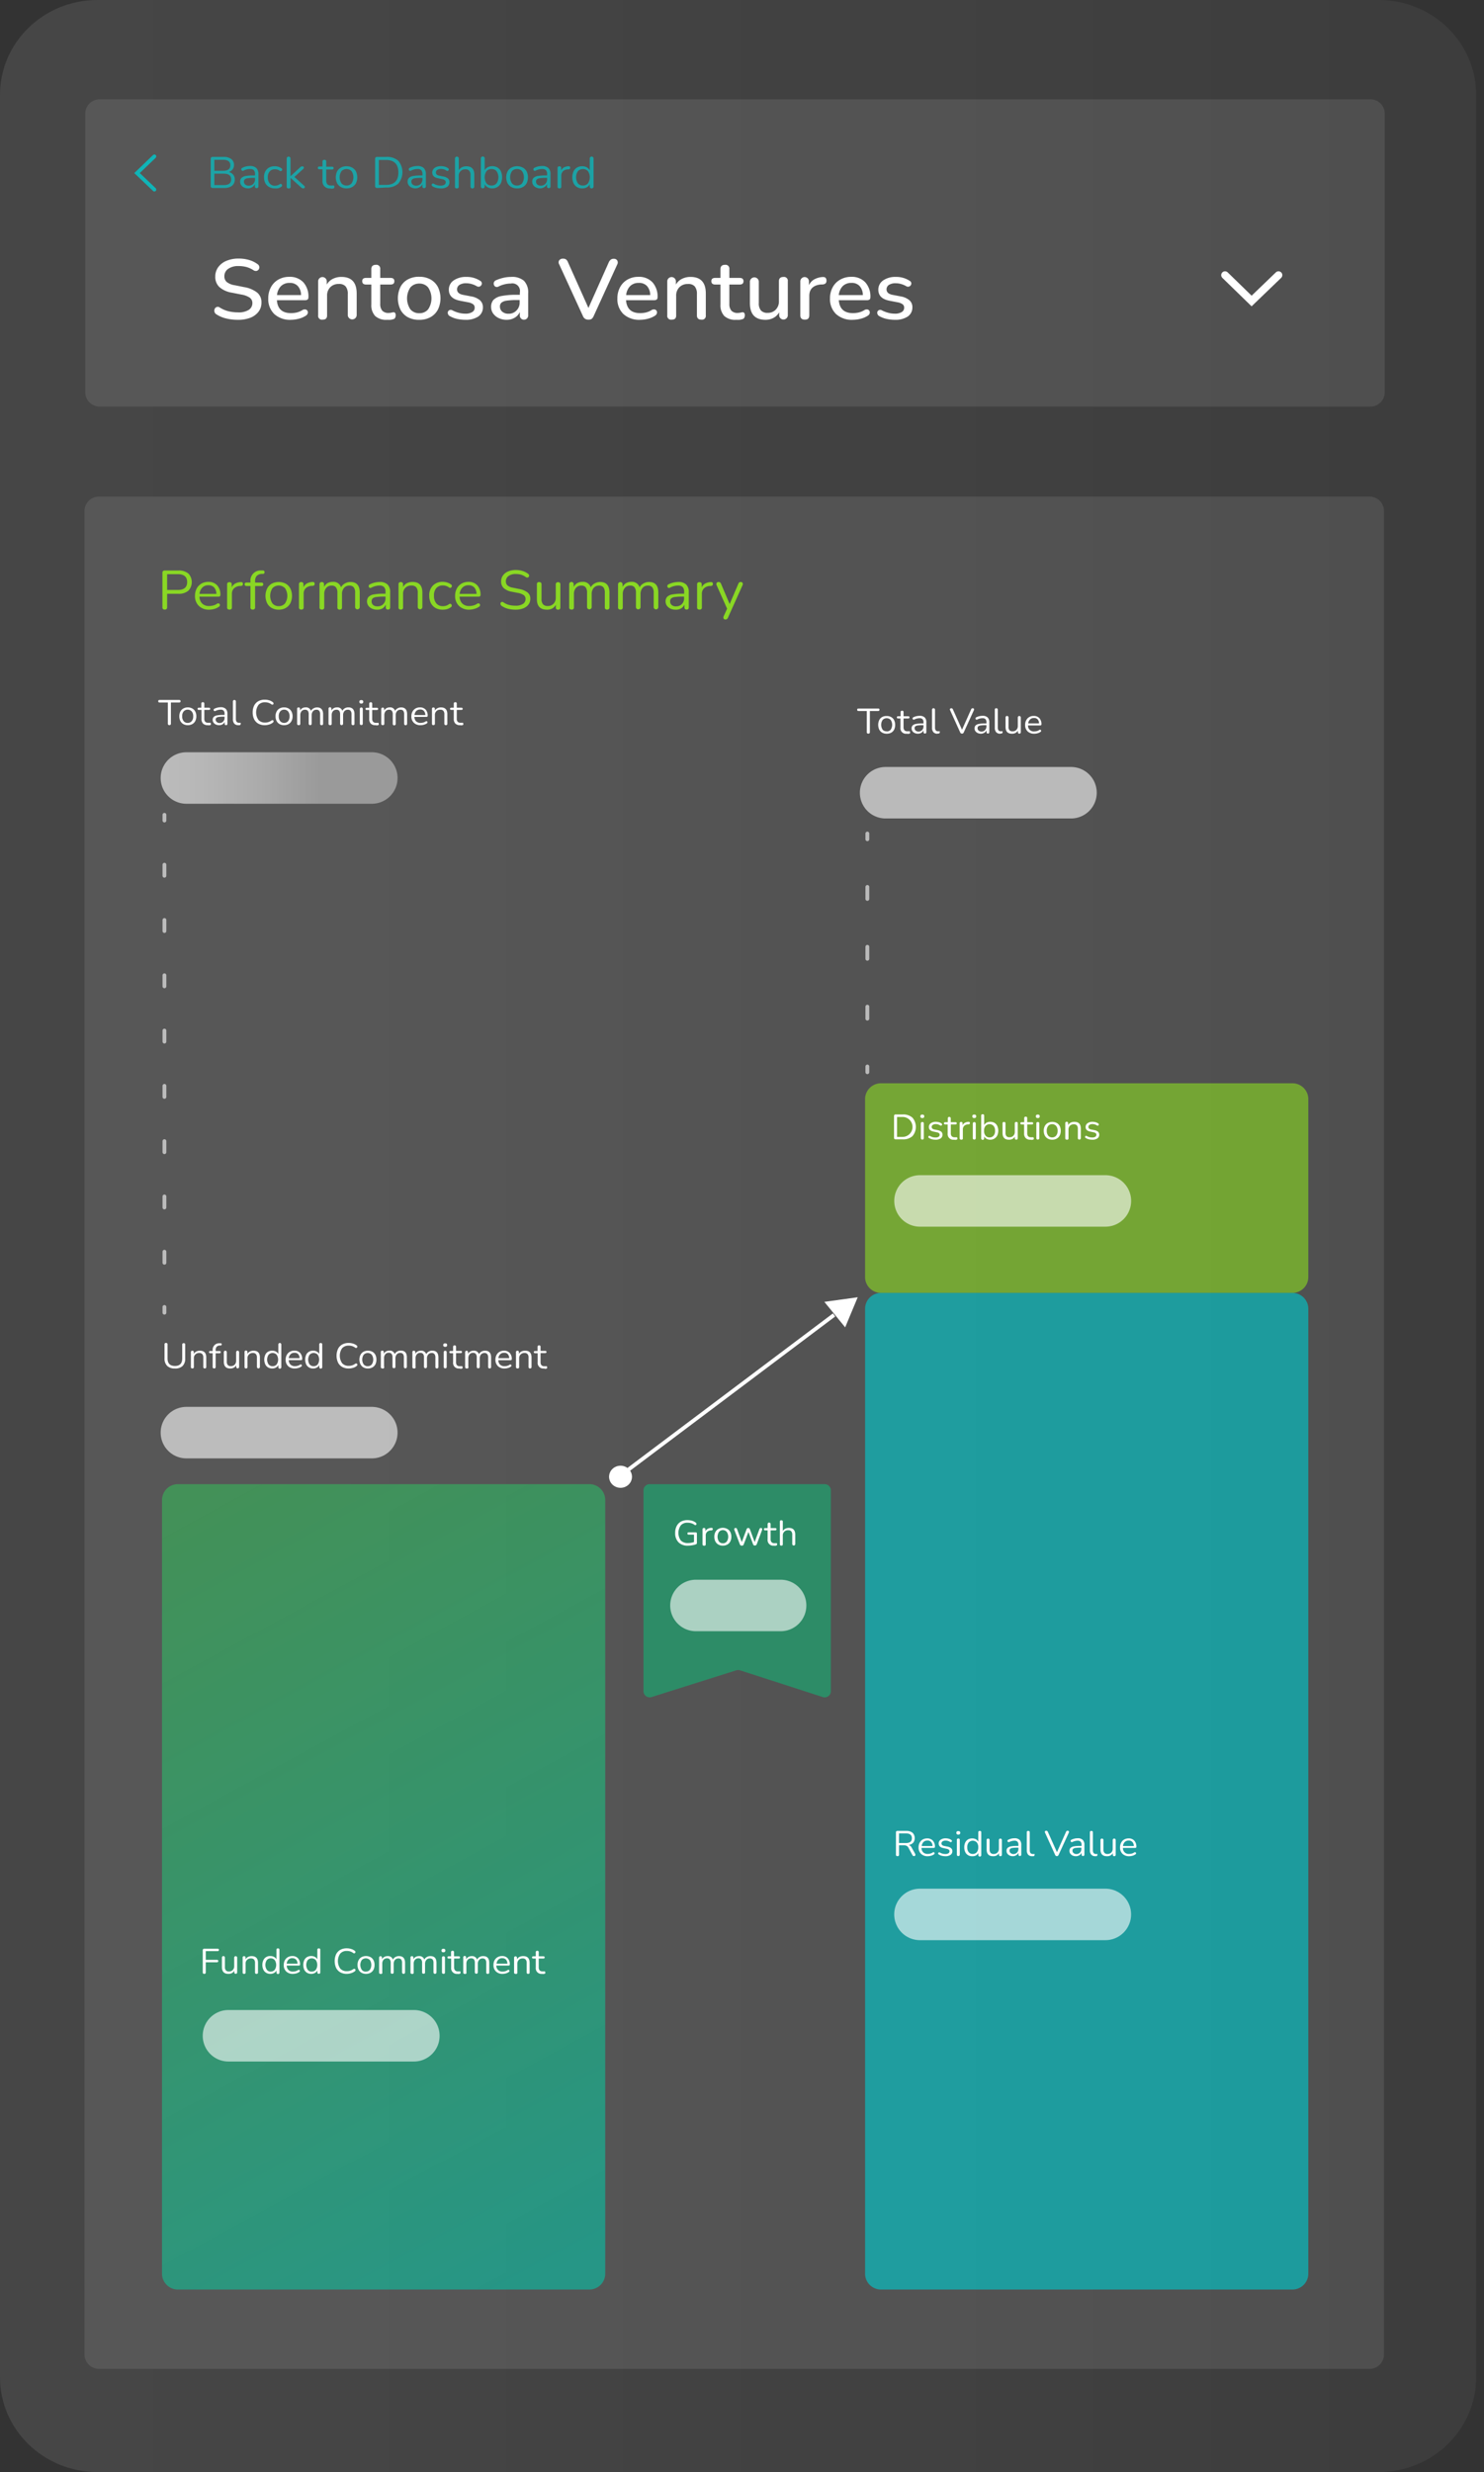 <svg width="188" height="313" fill="none" xmlns="http://www.w3.org/2000/svg"><rect width="100%" height="100%" fill="#333333" stroke="none"/><g clip-path="url(#clip0)"><path opacity=".48" d="M174.664 0H12.339C5.523 0 0 5.378 0 12.005V300.99c0 6.627 5.523 12 12.339 12h162.325c6.816 0 12.339-5.373 12.339-12V12.005C187.003 5.378 181.48 0 174.664 0z" fill="url(#paint0_linear)"/><path opacity=".48" d="M173.508 62.875H12.528a1.82 1.82 0 00-1.82 1.82v233.406a1.82 1.82 0 001.82 1.82h160.98a1.82 1.82 0 001.82-1.82V64.695a1.82 1.82 0 00-1.82-1.82z" fill="url(#paint1_linear)"/><path opacity=".48" d="M173.604 12.571H12.624a1.82 1.82 0 00-1.82 1.82v35.27a1.82 1.82 0 001.82 1.82h160.98a1.82 1.82 0 001.82-1.82V14.39a1.82 1.82 0 00-1.82-1.82z" fill="url(#paint2_linear)"/><g opacity=".82" fill="#00C8CB"><path opacity=".82" d="M26.953 23.8c-.174 0-.262-.082-.262-.251v-3.437c0-.164.088-.247.262-.247h1.375c.344-.021.685.074.968.271a.9.9 0 01.348.756.876.876 0 01-.174.551.969.969 0 01-.484.334c.216.05.41.168.556.334a.929.929 0 01.199.605.968.968 0 01-.353.809c-.295.2-.647.298-1.002.276h-1.433zm.203-2.178h1.104c.614 0 .92-.232.92-.692 0-.46-.305-.697-.92-.697h-1.104v1.39zm0 1.81h1.196c.62 0 .93-.236.93-.72s-.31-.722-.93-.722h-1.196v1.443zM31.44 23.854a1.18 1.18 0 01-.518-.111.856.856 0 01-.363-.3.692.692 0 01-.136-.422.664.664 0 01.16-.484.998.998 0 01.528-.252 5.52 5.52 0 011.011-.072h.184v-.174a.707.707 0 00-.145-.484.649.649 0 00-.484-.155 1.707 1.707 0 00-.837.213.19.19 0 01-.165 0 .17.17 0 01-.097-.102.246.246 0 010-.145.227.227 0 01.116-.116c.154-.079.317-.139.484-.18.16-.034.322-.051.485-.053.292-.023.582.069.808.257a1.077 1.077 0 01.266.799v1.515c0 .154-.073.232-.218.232a.203.203 0 01-.227-.232v-.276a.837.837 0 01-.34.382c-.153.099-.33.154-.512.16zm.077-.344a.741.741 0 00.567-.232.802.802 0 00.222-.586v-.17h-.179a4.878 4.878 0 00-.74.044.653.653 0 00-.378.146.363.363 0 00-.107.28.485.485 0 00.165.373.663.663 0 00.45.145zM34.828 23.854a1.4 1.4 0 01-.73-.179 1.168 1.168 0 01-.484-.484 1.622 1.622 0 01-.165-.755 1.39 1.39 0 01.363-1.017 1.36 1.36 0 011.007-.372c.147 0 .294.021.435.063.15.044.29.116.412.213a.15.15 0 01.082.164.18.18 0 01-.097.15.17.17 0 01-.193 0 .996.996 0 00-.61-.203.848.848 0 00-.678.266c-.173.214-.26.485-.242.76-.015.277.071.55.242.77a.827.827 0 00.678.285 1.09 1.09 0 00.61-.203.164.164 0 01.189 0 .185.185 0 01.092.155.16.16 0 01-.083.16c-.12.095-.258.166-.406.208-.14.026-.28.032-.422.02zM36.552 23.855a.205.205 0 01-.225-.138.205.205 0 01-.008-.095V20.07a.242.242 0 01.484 0v2.241l1.191-1.098a.882.882 0 01.14-.112.32.32 0 01.165-.039.174.174 0 01.184.107.184.184 0 01-.058.208l-1.128 1.026 1.244 1.123c.078.078.102.15.063.223a.189.189 0 01-.184.102.348.348 0 01-.17-.039 1.356 1.356 0 01-.154-.126l-1.283-1.157v1.08a.208.208 0 01-.261.247zM41.857 23.855a.892.892 0 01-1.002-.993v-1.428h-.387c-.136 0-.203-.058-.203-.179 0-.12.067-.174.203-.174h.387v-.615c0-.155.083-.232.242-.232a.203.203 0 01.233.232v.64h.73c.136 0 .204.057.204.173 0 .122-.068.18-.204.18h-.73v1.38a.74.74 0 00.135.483.571.571 0 00.455.165.652.652 0 00.184 0 .48.48 0 01.136 0 .092.092 0 01.087.034c.027.037.04.084.034.13a.343.343 0 01-.025.126.148.148 0 01-.092.078l-.184.043a1.606 1.606 0 01-.203-.043zM43.9 23.854a1.383 1.383 0 01-.712-.174 1.2 1.2 0 01-.484-.484 1.772 1.772 0 010-1.491c.11-.206.278-.375.484-.484.217-.121.463-.181.712-.175.248-.005.494.055.711.175.206.11.374.278.484.484a1.772 1.772 0 010 1.49c-.111.205-.28.373-.484.485-.217.12-.463.18-.711.174zm0-.363a.802.802 0 00.634-.271 1.39 1.39 0 000-1.554.89.89 0 00-1.268 0 1.39 1.39 0 000 1.554.8.8 0 00.634.27zM47.782 23.801c-.174 0-.261-.082-.261-.251v-3.437c0-.165.087-.247.26-.247h1.134a2.15 2.15 0 011.534.484 2.241 2.241 0 010 2.904c-.43.354-.98.528-1.534.484l-1.133.063zm.213-.387h.871c1.072 0 1.606-.527 1.602-1.583-.003-1.055-.537-1.581-1.602-1.578h-.871v3.161zM52.657 23.854a1.22 1.22 0 01-.523-.111.919.919 0 01-.363-.3.72.72 0 01-.13-.422.664.664 0 01.159-.484.968.968 0 01.527-.252c.333-.055.67-.079 1.007-.072h.184v-.174a.706.706 0 00-.145-.484.635.635 0 00-.484-.155c-.137-.001-.274.015-.407.048-.15.037-.294.093-.43.165a.189.189 0 01-.221-.042.175.175 0 01-.036-.06.189.189 0 010-.145.218.218 0 01.111-.116c.154-.078.317-.138.484-.18.16-.033.322-.051.484-.053.293-.023.583.069.809.257a1.056 1.056 0 01.266.799v1.515c0 .154-.072.232-.213.232a.203.203 0 01-.227-.232v-.276a.867.867 0 01-.34.382 1.036 1.036 0 01-.512.16zm.072-.344a.759.759 0 00.571-.232.818.818 0 00.218-.586v-.17h-.179a4.879 4.879 0 00-.74.044.653.653 0 00-.378.146.363.363 0 00-.106.28.483.483 0 00.164.373.663.663 0 00.45.145zM55.798 23.854a2.225 2.225 0 01-.527-.068 1.507 1.507 0 01-.485-.208.165.165 0 01-.101-.16.174.174 0 01.27-.154 1.626 1.626 0 00.857.242c.17.009.338-.032.485-.116a.36.36 0 00.17-.32.29.29 0 00-.112-.247.789.789 0 00-.344-.145l-.532-.111c-.484-.102-.717-.34-.717-.717a.712.712 0 01.3-.59c.237-.16.52-.238.804-.223.163-.002.326.02.484.063.151.042.294.11.421.203a.184.184 0 01.087.165.199.199 0 01-.092.145.16.16 0 01-.188 0 1.454 1.454 0 00-.354-.17 1.301 1.301 0 00-.353-.053.851.851 0 00-.484.126.383.383 0 00-.165.325c0 .208.14.343.426.401l.533.107c.205.034.398.118.561.247a.58.58 0 01.194.484.673.673 0 01-.31.59c-.25.146-.54.21-.828.184zM57.87 23.855a.204.204 0 01-.225-.138.203.203 0 01-.007-.095V20.07a.242.242 0 11.484 0v1.481a.92.92 0 01.397-.372c.175-.086.367-.129.561-.126.673 0 1.007.358 1.007 1.074v1.496a.242.242 0 11-.484 0V22.17a.828.828 0 00-.155-.552.606.606 0 00-.484-.179.798.798 0 00-.852.818v1.35a.209.209 0 01-.242.248zM62.367 23.854a1.167 1.167 0 01-.586-.145.871.871 0 01-.377-.392v.29a.242.242 0 11-.485 0v-3.552a.242.242 0 01.485 0v1.5a.885.885 0 01.377-.377 1.2 1.2 0 01.581-.14c.23-.005.458.053.658.169.19.115.341.283.436.484a1.882 1.882 0 010 1.495c-.096.2-.247.368-.436.485a1.225 1.225 0 01-.653.183zm-.097-.363a.794.794 0 00.63-.27 1.37 1.37 0 000-1.555.793.793 0 00-.63-.266.803.803 0 00-.634.267 1.389 1.389 0 000 1.553.803.803 0 00.634.271zM65.499 23.855a1.413 1.413 0 01-.716-.174 1.225 1.225 0 01-.484-.484 1.723 1.723 0 010-1.491 1.19 1.19 0 01.484-.484 1.55 1.55 0 011.452 0c.206.11.374.278.484.484a1.773 1.773 0 010 1.49 1.2 1.2 0 01-.484.485c-.225.124-.48.184-.736.174zm0-.363a.814.814 0 00.634-.271 1.39 1.39 0 000-1.554.808.808 0 00-.634-.266.794.794 0 00-.634.266 1.39 1.39 0 000 1.554.8.8 0 00.634.271zM68.442 23.854a1.196 1.196 0 01-.518-.111.857.857 0 01-.363-.3.726.726 0 01-.136-.422.664.664 0 01.16-.484.997.997 0 01.532-.252c.333-.055.67-.08 1.007-.072h.184v-.174a.706.706 0 00-.145-.484.644.644 0 00-.484-.155 1.708 1.708 0 00-.838.213.189.189 0 01-.164 0 .151.151 0 01-.092-.102.189.189 0 010-.145.198.198 0 01.111-.116c.154-.079.317-.139.484-.18.16-.033.322-.051.484-.053.293-.023.583.069.809.257a1.056 1.056 0 01.266.799v1.515c0 .154-.073.232-.218.232a.204.204 0 01-.227-.232v-.276a.837.837 0 01-.34.382c-.152.099-.33.154-.512.16zm.077-.344a.759.759 0 00.571-.232.818.818 0 00.218-.586v-.17h-.179a4.879 4.879 0 00-.74.044.653.653 0 00-.378.146.363.363 0 00-.106.28.485.485 0 00.164.373.663.663 0 00.45.145zM70.872 23.854a.208.208 0 01-.237-.232v-2.328a.203.203 0 01.227-.233.203.203 0 01.233.233v.295c.07-.17.196-.31.358-.397.18-.093.378-.143.58-.145.122 0 .19.048.2.179.009.13-.059.203-.21.218h-.096a.968.968 0 00-.61.242.799.799 0 00-.208.576v1.35a.208.208 0 01-.237.242zM73.752 23.855a1.224 1.224 0 01-.658-.175 1.157 1.157 0 01-.436-.484 1.883 1.883 0 010-1.496c.095-.2.246-.369.436-.484.2-.115.428-.174.658-.17.204-.003.406.046.586.141.16.088.29.221.373.383v-1.506a.242.242 0 11.484 0v3.553a.242.242 0 11-.484 0v-.29a.895.895 0 01-.378.392 1.158 1.158 0 01-.58.136zm.097-.364a.804.804 0 00.634-.27 1.39 1.39 0 000-1.555.89.89 0 00-1.268 0 1.414 1.414 0 000 1.554.798.798 0 00.634.271z"/></g><path opacity=".82" d="M19.556 19.803l-2.198 2.11 2.198 2.091" stroke="#00C8CB" stroke-width=".484" stroke-miterlimit="10" stroke-linecap="round"/><path opacity=".79" d="M74.662 187.908H22.538a2.014 2.014 0 00-2.014 2.014v97.945c0 1.112.902 2.014 2.014 2.014h52.124a2.014 2.014 0 002.014-2.014v-97.945a2.014 2.014 0 00-2.014-2.014z" fill="url(#paint3_linear)"/><path opacity=".63" d="M163.729 137.154h-52.123a2.014 2.014 0 00-2.014 2.014v22.514c0 1.112.901 2.013 2.014 2.013h52.123a2.013 2.013 0 002.014-2.013v-22.514a2.014 2.014 0 00-2.014-2.014z" fill="#89D724"/><path opacity=".63" d="M163.729 163.695h-52.123a2.014 2.014 0 00-2.014 2.014v122.158c0 1.112.901 2.014 2.014 2.014h52.123a2.014 2.014 0 002.014-2.014V165.709a2.014 2.014 0 00-2.014-2.014z" fill="#00C8CB"/><path opacity=".46" d="M82.315 187.908h22.165a.786.786 0 01.775.789v25.423a.776.776 0 01-.65.775.779.779 0 01-.362-.024l-10.49-3.389a.785.785 0 00-.484 0l-10.736 3.389a.795.795 0 01-.697-.122.79.79 0 01-.315-.634v-25.418a.79.79 0 01.231-.561.787.787 0 01.563-.228z" fill="#00CE7E"/><path d="M20.873 77.179a.262.262 0 01-.296-.3v-4.357c0-.193.102-.29.305-.29h1.714c.454-.03.903.105 1.264.382a1.578 1.578 0 010 2.178c-.36.281-.81.42-1.264.388h-1.423v1.704a.267.267 0 01-.3.295zm.3-2.483h1.35c.79 0 1.186-.334 1.186-.998 0-.663-.396-1.002-1.186-1.002h-1.35v2zM26.502 77.194a1.805 1.805 0 01-1.316-.484 1.694 1.694 0 01-.484-1.278c-.007-.32.068-.637.217-.92.137-.258.343-.473.596-.62.268-.15.573-.228.88-.222a1.451 1.451 0 011.119.445c.287.338.432.773.407 1.215 0 .14-.087.213-.257.213h-2.391a1.25 1.25 0 00.348.881 1.21 1.21 0 00.881.305c.164-.002.326-.023.484-.063.173-.04.337-.11.485-.208a.256.256 0 01.275-.044.208.208 0 01.117.19.26.26 0 01-.15.227 1.744 1.744 0 01-.581.27c-.205.06-.417.091-.63.093zm-.096-3.089a1.02 1.02 0 00-.785.3 1.278 1.278 0 00-.343.785h2.134a1.24 1.24 0 00-.275-.8.93.93 0 00-.732-.285zM29.068 77.179a.257.257 0 01-.295-.29v-2.905a.251.251 0 01.295-.271.257.257 0 01.29.285v.368c.093-.205.249-.375.446-.484.224-.118.473-.18.726-.184.155 0 .237.063.247.223.01.16-.073.252-.262.271H30.4a1.181 1.181 0 00-.76.305.968.968 0 00-.261.712v1.684a.257.257 0 01-.31.286zM32.02 77.18a.256.256 0 01-.29-.291v-2.691h-.484c-.17 0-.256-.073-.256-.223 0-.15.087-.218.256-.218h.484v-.116a1.277 1.277 0 011.327-1.414h.208a.237.237 0 01.189.054c.037.041.06.094.063.15a.272.272 0 01-.049.16.179.179 0 01-.145.072h-.165a.968.968 0 00-.643.257.968.968 0 00-.199.658v.184h.784c.165 0 .252.072.252.218 0 .145-.087.222-.252.222h-.784v2.701a.257.257 0 01-.295.276zM35.313 77.194a1.747 1.747 0 01-.891-.218 1.453 1.453 0 01-.581-.605 2.178 2.178 0 010-1.859c.13-.256.331-.468.58-.61a1.936 1.936 0 011.777 0c.25.142.454.354.586.61a2.178 2.178 0 010 1.859 1.452 1.452 0 01-.586.605c-.27.15-.576.225-.885.218zm0-.45a1.006 1.006 0 00.789-.34 1.729 1.729 0 000-1.935 1.104 1.104 0 00-1.583 0 1.753 1.753 0 000 1.936 1.012 1.012 0 00.794.339zM38.169 77.178a.257.257 0 01-.296-.29v-2.904a.252.252 0 01.281-.286.257.257 0 01.29.286v.368a1.05 1.05 0 01.45-.484c.223-.118.47-.181.722-.184.155 0 .237.063.247.222.01.16-.073.252-.262.271h-.116a1.181 1.181 0 00-.76.305.967.967 0 00-.256.712v1.684a.261.261 0 01-.3.3zM40.768 77.18a.259.259 0 01-.218-.073.257.257 0 01-.073-.218v-2.904a.252.252 0 01.281-.286.257.257 0 01.29.285v.335c.097-.201.25-.37.44-.484.202-.112.43-.169.66-.165a.993.993 0 011.054.692c.11-.206.279-.374.485-.484.216-.128.464-.194.716-.189.784 0 1.171.45 1.171 1.341v1.864a.295.295 0 01-.585 0v-1.84c.02-.24-.04-.48-.17-.682a.654.654 0 00-.561-.223.848.848 0 00-.678.295c-.177.22-.267.498-.252.78v1.67a.26.26 0 01-.3.29.256.256 0 01-.285-.29v-1.84c.019-.24-.043-.48-.175-.682a.65.65 0 00-.556-.223.852.852 0 00-.688.295 1.166 1.166 0 00-.246.78v1.67a.263.263 0 01-.31.285zM47.762 77.193a1.452 1.452 0 01-.648-.135 1.122 1.122 0 01-.455-.373.934.934 0 01-.165-.528.843.843 0 01.199-.585c.182-.168.412-.276.658-.31.414-.07.834-.102 1.254-.092h.232v-.218a.876.876 0 00-.184-.624.792.792 0 00-.59-.19 2.026 2.026 0 00-.485.064 2.21 2.21 0 00-.532.203.242.242 0 01-.203.024.213.213 0 01-.117-.126.242.242 0 010-.183.237.237 0 01.14-.14 2.86 2.86 0 011.22-.296c.367-.028.73.088 1.012.324a1.33 1.33 0 01.33.993v1.887c0 .194-.092.29-.267.29a.255.255 0 01-.285-.29v-.343c-.088.2-.235.369-.421.484-.21.12-.45.176-.693.164zm.092-.426a.934.934 0 00.918-.626c.048-.126.07-.26.065-.395v-.208h-.223a5.846 5.846 0 00-.924.053.872.872 0 00-.484.18.485.485 0 00-.13.353.594.594 0 00.202.484c.166.123.371.18.576.16zM50.778 77.18a.256.256 0 01-.29-.29v-2.905a.252.252 0 01.28-.286.257.257 0 01.29.286v.343c.108-.207.277-.377.485-.484.222-.11.468-.166.716-.164.833 0 1.249.45 1.249 1.34v1.864a.295.295 0 01-.586 0v-1.83a1.035 1.035 0 00-.188-.692.77.77 0 00-.615-.222 1.027 1.027 0 00-.77.29 1.054 1.054 0 00-.285.77v1.684a.258.258 0 01-.169.283.256.256 0 01-.117.013zM56.089 77.194a1.83 1.83 0 01-.915-.218 1.52 1.52 0 01-.59-.62 2.047 2.047 0 01-.204-.939 1.721 1.721 0 01.455-1.268 1.674 1.674 0 011.254-.484c.183.002.366.03.542.082.186.054.36.142.513.261a.198.198 0 01.101.209.252.252 0 01-.12.188.208.208 0 01-.243-.029 1.379 1.379 0 00-.387-.193 1.27 1.27 0 00-.373-.058 1.076 1.076 0 00-.847.334c-.218.273-.324.62-.295.968-.023.348.082.692.295.968a1.041 1.041 0 00.847.353c.126-.001.252-.02.373-.053.14-.044.27-.11.387-.198a.208.208 0 01.238-.025.238.238 0 01.11.194.194.194 0 01-.1.198c-.15.121-.324.21-.509.262-.174.047-.353.07-.532.068zM59.457 77.193a1.807 1.807 0 01-1.316-.484 1.693 1.693 0 01-.484-1.278c-.007-.32.068-.637.218-.92.136-.258.343-.472.595-.62.267-.15.57-.227.876-.222a1.453 1.453 0 011.123.445c.287.338.432.773.407 1.215 0 .14-.087.213-.257.213h-2.391c-.004.328.121.645.348.881a1.21 1.21 0 00.881.305c.164-.002.326-.023.484-.063.173-.04.337-.11.484-.208a.257.257 0 01.276-.043.208.208 0 01.117.188.26.26 0 01-.15.228 1.744 1.744 0 01-.567.256 2.289 2.289 0 01-.644.107zm-.096-3.088a1.022 1.022 0 00-.785.3 1.278 1.278 0 00-.343.784h2.134a1.239 1.239 0 00-.275-.799.93.93 0 00-.731-.285zM65.315 77.193a3.733 3.733 0 01-.968-.12 2.493 2.493 0 01-.794-.36.291.291 0 01-.136-.183.272.272 0 010-.194.231.231 0 01.14-.12.27.27 0 01.218.043c.21.15.444.263.693.329.272.067.552.1.832.097.34.025.678-.057.968-.233a.736.736 0 00.315-.614.597.597 0 00-.227-.484 1.817 1.817 0 00-.765-.286l-.75-.145a2.071 2.071 0 01-1.017-.455 1.104 1.104 0 01-.339-.847 1.258 1.258 0 01.237-.765c.167-.227.393-.403.654-.508.307-.126.636-.187.968-.18.288-.002.576.038.852.122.256.08.497.202.711.363.061.042.104.106.121.179a.266.266 0 01-.095.253.217.217 0 01-.084.037.292.292 0 01-.222-.048 1.935 1.935 0 00-.605-.31 2.533 2.533 0 00-.683-.087 1.496 1.496 0 00-.915.251.81.81 0 00-.339.673.689.689 0 00.213.528c.203.156.444.255.697.286l.755.154c.391.056.762.207 1.08.441a.968.968 0 01.353.803c.004.26-.076.512-.227.722-.168.22-.395.387-.654.484-.315.121-.65.18-.987.174zM69.28 77.193c-.843 0-1.264-.45-1.264-1.34v-1.87a.252.252 0 01.285-.285c.199 0 .3.097.3.286v1.858c-.018.238.049.475.19.668a.77.77 0 00.604.218.967.967 0 00.731-.29 1.056 1.056 0 00.281-.77v-1.684a.256.256 0 01.29-.271.257.257 0 01.291.285v2.904c0 .194-.092.29-.28.29a.256.256 0 01-.291-.29v-.329a1.142 1.142 0 01-.484.484 1.374 1.374 0 01-.654.136zM72.397 77.179a.26.26 0 01-.218-.073.256.256 0 01-.073-.218v-2.904a.286.286 0 11.571 0v.334c.099-.2.253-.369.446-.484.2-.112.428-.169.658-.165a.998.998 0 011.055.693c.11-.206.279-.374.484-.484.217-.129.465-.194.717-.19.78 0 1.171.451 1.171 1.342v1.863a.262.262 0 01-.295.29.256.256 0 01-.29-.29v-1.84a1.122 1.122 0 00-.17-.682.664.664 0 00-.562-.222.853.853 0 00-.682.295c-.175.22-.265.498-.252.78v1.67a.295.295 0 01-.585 0v-1.84a1.123 1.123 0 00-.17-.683.654.654 0 00-.561-.222.837.837 0 00-.683.295c-.175.22-.265.498-.252.78v1.67a.256.256 0 01-.31.285zM78.588 77.179a.26.26 0 01-.218-.073.256.256 0 01-.073-.218v-2.904a.284.284 0 01.286-.285.286.286 0 01.285.285v.334c.099-.2.253-.369.446-.484.2-.112.428-.169.658-.165a.998.998 0 011.055.693c.11-.206.278-.374.484-.484.217-.129.465-.194.717-.19.779 0 1.171.451 1.171 1.342v1.863a.295.295 0 01-.586 0v-1.84a1.123 1.123 0 00-.17-.682.664.664 0 00-.56-.222.852.852 0 00-.683.295c-.175.22-.265.498-.252.78v1.67a.295.295 0 01-.585 0v-1.84a1.123 1.123 0 00-.17-.683.653.653 0 00-.561-.222.837.837 0 00-.683.295c-.175.22-.265.498-.252.78v1.67a.257.257 0 01-.31.285zM85.582 77.194a1.481 1.481 0 01-.648-.136 1.138 1.138 0 01-.45-.373.895.895 0 01-.165-.527.818.818 0 01.198-.586 1.18 1.18 0 01.659-.31c.414-.07.834-.102 1.253-.092h.242v-.218a.9.9 0 00-.184-.624.8.8 0 00-.59-.189 2.027 2.027 0 00-.484.063 2.139 2.139 0 00-.533.203.253.253 0 01-.208.025.247.247 0 01-.116-.126.3.3 0 010-.184.25.25 0 01.14-.14c.382-.188.8-.288 1.225-.296a1.39 1.39 0 011.007.324 1.311 1.311 0 01.33.993v1.887c0 .194-.088.291-.267.291-.18 0-.28-.097-.28-.29v-.344a1.06 1.06 0 01-.427.484c-.213.123-.457.18-.702.165zm.097-.427a.968.968 0 00.707-.285 1.025 1.025 0 00.276-.736v-.208h-.228a5.774 5.774 0 00-.92.053.857.857 0 00-.483.18.484.484 0 00-.136.353.587.587 0 00.208.484c.171.13.387.188.6.16h-.024zM88.608 77.179a.257.257 0 01-.295-.29v-2.905a.252.252 0 01.295-.271.257.257 0 01.29.285v.368c.091-.206.248-.376.446-.484.224-.118.473-.18.726-.184.155 0 .237.063.242.223.005.16-.068.252-.257.271h-.116a1.181 1.181 0 00-.76.305.968.968 0 00-.261.712v1.684a.257.257 0 01-.31.286zM91.9 78.433a.232.232 0 01-.228-.121.324.324 0 010-.276l.44-.968-1.33-2.982a.295.295 0 010-.276.29.29 0 01.266-.121.315.315 0 01.295.223l1.094 2.57 1.099-2.57a.485.485 0 01.12-.175.339.339 0 01.19-.048.231.231 0 01.227.121.314.314 0 010 .271l-1.85 4.12a.43.43 0 01-.13.174.339.339 0 01-.194.058z" fill="#89D724"/><path d="M21.458 91.807a.17.17 0 01-.193-.193v-2.672h-1.046c-.116 0-.174-.054-.174-.16 0-.107.058-.16.174-.16h2.479c.116 0 .179.053.179.16 0 .106-.063.16-.18.16h-1.045v2.681a.17.17 0 01-.194.184zM23.797 91.817c-.2.005-.397-.044-.572-.14a.968.968 0 01-.377-.393 1.274 1.274 0 01-.13-.595c-.006-.206.04-.41.13-.595a.968.968 0 01.378-.392 1.225 1.225 0 011.137 0c.162.09.294.226.378.392.09.185.135.389.13.595.006.206-.04.41-.13.596a.925.925 0 01-.378.392 1.128 1.128 0 01-.566.14zm0-.29a.635.635 0 00.484-.218.895.895 0 00.193-.62.881.881 0 00-.193-.62.696.696 0 00-1.012 0 .905.905 0 00-.189.62.92.92 0 00.19.62.63.63 0 00.527.218zM26.323 91.817a.812.812 0 01-.6-.203.823.823 0 01-.198-.59v-1.138h-.33c-.111 0-.164-.048-.164-.145 0-.097.053-.136.164-.136h.31v-.518c0-.12.063-.179.189-.179s.189.058.189.18v.517h.585c.107 0 .16.044.16.136 0 .092-.053.145-.16.145h-.585v1.104a.572.572 0 00.111.387.45.45 0 00.363.13.421.421 0 00.145 0h.107a.082.082 0 01.072.025.165.165 0 01.03.106.224.224 0 010 .102.136.136 0 01-.073.063l-.145.034-.17-.02zM27.756 91.817a.968.968 0 01-.416-.087.717.717 0 01-.29-.242.561.561 0 01-.107-.34.518.518 0 01.126-.372.78.78 0 01.42-.198c.268-.049.538-.07.81-.063h.15v-.14a.543.543 0 00-.122-.398.484.484 0 00-.377-.126 1.533 1.533 0 00-.668.17.159.159 0 01-.136 0 .16.16 0 01-.073-.198.154.154 0 01.093-.093c.128-.062.262-.11.401-.14.125-.032.254-.048.383-.048a.905.905 0 01.649.208.852.852 0 01.212.639v1.234c0 .126-.058.189-.174.189-.12 0-.179-.063-.179-.189v-.218a.717.717 0 01-.271.305.837.837 0 01-.43.107zm.058-.276a.586.586 0 00.455-.184.64.64 0 00.18-.484v-.136h-.146a3.75 3.75 0 00-.59.034.606.606 0 00-.305.116.296.296 0 00-.088.228.379.379 0 00.136.295.523.523 0 00.358.13zM30.196 91.817a.673.673 0 01-.514-.194.828.828 0 01-.174-.566v-2.28a.19.19 0 01.373 0v2.25c0 .32.136.485.397.485h.14a.082.082 0 01.073.024.19.19 0 010 .106.16.16 0 01-.095.161.16.16 0 01-.065.014h-.135zM33.55 91.817a1.636 1.636 0 01-.827-.198 1.302 1.302 0 01-.528-.557 1.935 1.935 0 01-.184-.866c-.006-.296.057-.59.184-.857.116-.234.3-.428.528-.557.253-.138.539-.206.828-.198.185 0 .37.027.546.082.163.048.316.125.45.227a.194.194 0 01.093.126.165.165 0 010 .126.166.166 0 01-.107.073.195.195 0 01-.15-.044 1.283 1.283 0 00-.799-.256 1.055 1.055 0 00-.847.338 1.68 1.68 0 000 1.888 1.07 1.07 0 00.847.34c.292.006.576-.087.809-.262a.208.208 0 01.15-.039.135.135 0 01.102.068.14.14 0 010 .116.165.165 0 01-.078.121 1.356 1.356 0 01-.484.247c-.173.053-.352.08-.532.082zM35.985 91.817c-.2.005-.396-.044-.57-.14a.94.94 0 01-.374-.392 1.216 1.216 0 01-.135-.595 1.23 1.23 0 01.135-.596.939.939 0 01.373-.392c.175-.096.372-.144.571-.14.2-.004.397.044.572.14.16.091.29.228.372.392.095.184.141.389.136.596.006.206-.04.411-.136.595a.94.94 0 01-.373.392 1.146 1.146 0 01-.57.14zm0-.29a.644.644 0 00.509-.218.92.92 0 00.188-.62.905.905 0 00-.188-.619.644.644 0 00-.509-.218.639.639 0 00-.484.218.905.905 0 00-.188.62.92.92 0 00.188.62.64.64 0 00.484.217zM37.825 91.807a.166.166 0 01-.178-.113.165.165 0 01-.006-.076v-1.863a.16.16 0 01.179-.184.165.165 0 01.189.184v.213a.731.731 0 01.28-.3.857.857 0 01.426-.107.64.64 0 01.678.446.75.75 0 01.324-.32.905.905 0 01.46-.12c.484 0 .755.285.755.86v1.196a.169.169 0 01-.193.19.165.165 0 01-.184-.19v-1.18a.726.726 0 00-.111-.441.426.426 0 00-.359-.14.543.543 0 00-.435.188.727.727 0 00-.165.484v1.09a.189.189 0 11-.378 0v-1.182a.731.731 0 00-.106-.44.437.437 0 00-.363-.14.543.543 0 00-.436.188.746.746 0 00-.16.484v1.09a.168.168 0 01-.134.187.17.17 0 01-.083-.004zM41.804 91.807c-.126 0-.184-.063-.184-.189v-1.863a.185.185 0 01.181-.214.184.184 0 01.182.214v.213a.74.74 0 01.285-.3.847.847 0 01.421-.107.648.648 0 01.683.445.722.722 0 01.3-.324.891.891 0 01.484-.12c.484 0 .75.285.75.86v1.201a.164.164 0 01-.188.189c-.126 0-.184-.063-.184-.189v-1.18a.726.726 0 00-.112-.441.43.43 0 00-.358-.14.557.557 0 00-.44.188.746.746 0 00-.16.484v1.09a.189.189 0 11-.378 0v-1.182a.73.73 0 00-.106-.44.435.435 0 00-.363-.14.556.556 0 00-.44.188.746.746 0 00-.16.484v1.09a.164.164 0 01-.213.183zM45.773 89.082c-.165 0-.247-.077-.247-.227 0-.15.082-.218.247-.218.164 0 .247.072.247.218 0 .145-.083.227-.247.227zm0 2.716c-.126 0-.189-.063-.189-.199v-1.825a.189.189 0 11.377 0v1.85c0 .11-.062.174-.188.174zM47.569 91.817a.793.793 0 01-.59-.194.803.803 0 01-.204-.59v-1.138h-.31c-.111 0-.164-.048-.164-.145 0-.097.053-.136.164-.136h.31v-.518c0-.12.063-.179.194-.179a.16.16 0 01.184.18v.517h.586c.106 0 .164.044.164.136 0 .092-.058.145-.164.145h-.586v1.104a.595.595 0 00.111.387.45.45 0 00.363.13c.05.008.1.008.15 0h.107a.073.073 0 01.068.025.165.165 0 01.029.106.224.224 0 010 .102.136.136 0 01-.073.063l-.15.034-.189-.03zM48.488 91.807a.166.166 0 01-.183-.112.164.164 0 01-.005-.076v-1.864a.184.184 0 01.367 0v.213a.74.74 0 01.286-.3.837.837 0 01.421-.107.639.639 0 01.678.446.73.73 0 01.314-.32.89.89 0 01.46-.12c.484 0 .75.285.75.86v1.196a.189.189 0 11-.377 0v-1.18a.73.73 0 00-.106-.441.436.436 0 00-.364-.14.547.547 0 00-.435.188.75.75 0 00-.165.484v1.09a.19.19 0 01-.265.2.188.188 0 01-.107-.2v-1.182a.726.726 0 00-.112-.44.432.432 0 00-.358-.14.542.542 0 00-.44.188.745.745 0 00-.16.484v1.09a.165.165 0 01-.199.183zM53.271 91.817a1.146 1.146 0 01-.842-.305 1.083 1.083 0 01-.315-.818 1.225 1.225 0 01.14-.59c.089-.167.22-.306.383-.402.173-.095.368-.143.566-.14a.938.938 0 01.721.285c.183.217.275.497.257.78 0 .092-.053.14-.16.14h-1.525a.818.818 0 00.223.566c.157.135.36.205.566.194a1.45 1.45 0 00.315-.039c.108-.028.211-.074.305-.135a.183.183 0 01.18-.03.135.135 0 01.072.127.169.169 0 01-.092.145 1.347 1.347 0 01-.368.164c-.139.04-.282.06-.426.058zm-.058-1.984a.688.688 0 00-.484.189.877.877 0 00-.218.508h1.37a.779.779 0 00-.18-.513.575.575 0 00-.474-.184h-.014zM54.927 91.807a.164.164 0 01-.196-.104.164.164 0 01-.008-.08v-1.864a.16.16 0 01.18-.184.165.165 0 01.188.184v.218a.71.71 0 01.315-.305c.142-.073.3-.11.46-.106.537 0 .803.285.803.861v1.196a.164.164 0 01-.108.18.165.165 0 01-.076.009.17.17 0 01-.185-.112.17.17 0 01-.008-.077v-1.176A.673.673 0 0056.17 90a.481.481 0 00-.392-.14.638.638 0 00-.683.682v1.08a.163.163 0 01-.1.171.163.163 0 01-.07.013zM58.286 91.817a.814.814 0 01-.6-.203.823.823 0 01-.199-.59v-1.138h-.31c-.111 0-.164-.048-.164-.145 0-.097.053-.136.164-.136h.31v-.518c0-.12.063-.179.194-.179a.16.16 0 01.184.18v.517h.585c.107 0 .165.044.165.136 0 .092-.058.145-.165.145h-.585v1.104c-.01.138.03.275.111.387a.449.449 0 00.363.13c.05.008.1.008.15 0h.107a.078.078 0 01.067.025.165.165 0 01.03.106.315.315 0 010 .102.135.135 0 01-.073.063l-.15.034-.184-.02zM109.998 92.887a.17.17 0 01-.182-.116.169.169 0 01-.006-.077v-2.672h-1.046c-.116 0-.174-.054-.174-.16 0-.107.058-.155.174-.155h2.478c.117 0 .175.048.175.155 0 .106-.058.16-.175.16h-1.045v2.672a.177.177 0 01-.119.187.178.178 0 01-.08.006zM112.327 92.897c-.2.004-.397-.044-.572-.14a.967.967 0 01-.372-.388 1.45 1.45 0 010-1.196.936.936 0 01.372-.392c.176-.091.373-.134.572-.126.199-.005.395.042.571.136a.96.96 0 01.377.392 1.45 1.45 0 010 1.196.964.964 0 01-.377.387 1.148 1.148 0 01-.571.13zm0-.29a.634.634 0 00.508-.219 1.111 1.111 0 000-1.239.704.704 0 00-.508-.213.712.712 0 00-.509.213 1.12 1.12 0 000 1.24.646.646 0 00.509.203v.014zM114.868 92.897a.705.705 0 01-.799-.79v-1.142h-.29c-.107 0-.16-.048-.16-.14 0-.092.053-.14.16-.14h.315v-.514c0-.125.062-.184.188-.184a.159.159 0 01.075.006.157.157 0 01.104.103.16.16 0 01.005.075v.514h.586c.111 0 .165.043.165.14 0 .097-.054.14-.165.14h-.586v1.104a.596.596 0 00.112.387.477.477 0 00.363.131c.05.006.1.006.15 0a.304.304 0 01.106 0 .067.067 0 01.068.024.17.17 0 01.029.111.226.226 0 010 .097.137.137 0 01-.073.063l-.145.034-.208-.02zM116.296 92.897a.97.97 0 01-.416-.087.73.73 0 01-.29-.237.62.62 0 01-.107-.344.52.52 0 01.131-.373.743.743 0 01.421-.198c.266-.049.537-.07.808-.063h.146v-.136a.575.575 0 00-.117-.401.475.475 0 00-.377-.121 1.268 1.268 0 00-.329.038c-.12.028-.236.072-.344.131a.162.162 0 01-.131 0 .13.13 0 01-.072-.082.156.156 0 010-.116.173.173 0 01.087-.093 1.866 1.866 0 01.789-.184.914.914 0 01.648.204.844.844 0 01.209.639v1.21c0 .126-.059.189-.17.189a.164.164 0 01-.178-.114.161.161 0 01-.006-.075v-.218a.664.664 0 01-.271.305.827.827 0 01-.431.126zm.063-.271a.592.592 0 00.455-.189.644.644 0 00.175-.484v-.135h-.141a4.58 4.58 0 00-.595.033.585.585 0 00-.3.117.298.298 0 00-.088.227.389.389 0 00.131.3c.101.087.23.134.363.13zM118.736 92.897a.646.646 0 01-.484-.194.808.808 0 01-.18-.566v-2.28c0-.05.02-.098.056-.134a.187.187 0 01.133-.055c.05 0 .098.02.134.055a.19.19 0 01.055.134v2.25c0 .32.131.485.397.485H119.055a.176.176 0 010 .106.162.162 0 01-.095.161.158.158 0 01-.065.014h-.077l-.082.024zM121.873 92.886a.24.24 0 01-.142-.042.24.24 0 01-.091-.117l-1.278-2.813a.159.159 0 010-.174.205.205 0 01.155-.068c.045-.003.09.011.126.039.034.03.061.069.078.111l1.152 2.57 1.152-2.575a.2.2 0 01.077-.106.2.2 0 01.131-.039.176.176 0 01.145.068.189.189 0 01.022.087c0 .03-.008.06-.022.087l-1.283 2.813a.326.326 0 01-.087.12.23.23 0 01-.135.04zM124.274 92.896a.971.971 0 01-.417-.087.744.744 0 01-.29-.237.572.572 0 01-.106-.344.538.538 0 01.125-.372.783.783 0 01.426-.199c.265-.049.535-.07.804-.063h.15v-.135a.546.546 0 00-.121-.402.486.486 0 00-.378-.121 1.363 1.363 0 00-.668.17.17.17 0 01-.135 0 .132.132 0 01-.045-.034.166.166 0 01-.028-.165.173.173 0 01.092-.092 1.83 1.83 0 01.784-.184.906.906 0 01.649.203.842.842 0 01.213.64v1.21c0 .125-.058.188-.174.188-.121 0-.179-.063-.179-.189v-.218a.664.664 0 01-.271.305.84.84 0 01-.431.126zm.058-.27a.584.584 0 00.455-.19.644.644 0 00.179-.484v-.135h-.145a4.468 4.468 0 00-.591.034.607.607 0 00-.305.116.295.295 0 00-.082.227.386.386 0 00.131.3.52.52 0 00.358.131zM126.713 92.897a.66.66 0 01-.513-.194.826.826 0 01-.174-.566v-2.28a.169.169 0 01.007-.074.174.174 0 01.04-.063.165.165 0 01.137-.047.17.17 0 01.184.108c.009.024.012.05.009.076v2.25c0 .323.131.485.392.485h.141a.081.081 0 01.072 0 .176.176 0 010 .106.156.156 0 01-.039.12.163.163 0 01-.115.054h-.083l-.058.025zM128.199 92.896c-.542 0-.813-.285-.813-.861v-1.2c0-.05.02-.099.056-.134a.187.187 0 01.133-.055c.05 0 .098.02.134.055a.19.19 0 01.055.133v1.196a.614.614 0 00.121.426.481.481 0 00.387.14.638.638 0 00.484-.184.679.679 0 00.184-.484v-1.084c0-.05.02-.098.055-.133a.191.191 0 01.134-.056c.05 0 .098.02.133.055a.187.187 0 01.056.134v1.864c0 .048-.02.095-.054.13a.183.183 0 01-.26 0 .182.182 0 01-.054-.13v-.209a.746.746 0 01-.3.3.885.885 0 01-.451.097zM131.026 92.897a1.177 1.177 0 01-.847-.3 1.082 1.082 0 01-.31-.823 1.17 1.17 0 01.141-.59.967.967 0 01.382-.397c.171-.098.365-.147.562-.14a.922.922 0 01.721.28c.184.217.277.496.261.78 0 .091-.053.14-.164.14h-1.535a.71.71 0 00.218.563.712.712 0 00.571.197c.105-.001.209-.014.31-.039a.855.855 0 00.305-.136.183.183 0 01.179-.029c.023.013.042.031.055.053a.147.147 0 01.023.073.175.175 0 01-.097.145 1.15 1.15 0 01-.363.165 1.565 1.565 0 01-.412.058zm-.063-1.985a.653.653 0 00-.484.194.818.818 0 00-.222.484h1.374a.787.787 0 00-.179-.513.6.6 0 00-.489-.165zM22.146 173.266c-.353.021-.7-.097-.968-.329a1.283 1.283 0 01-.334-.968v-1.748a.165.165 0 01.189-.189.17.17 0 01.077.007.161.161 0 01.066.04.165.165 0 01.05.142v1.757c0 .654.31.968.934.968.625 0 .925-.329.925-.968v-1.728a.17.17 0 01.194-.189.165.165 0 01.184.189v1.728a1.3 1.3 0 01-.33.968 1.33 1.33 0 01-.987.32zM24.368 173.256a.16.16 0 01-.076-.008.163.163 0 01-.108-.181v-1.863a.166.166 0 01.106-.175.149.149 0 01.073-.009.175.175 0 01.075.005.166.166 0 01.114.179v.222a.704.704 0 01.314-.31c.143-.069.3-.104.46-.101.537 0 .804.285.804.857v1.195c0 .126-.058.189-.184.189a.167.167 0 01-.143-.046.168.168 0 01-.046-.143v-1.176a.655.655 0 00-.126-.441.481.481 0 00-.392-.145.625.625 0 00-.267.041.63.63 0 00-.372.374.642.642 0 00-.039.268v1.079a.168.168 0 01-.05.143.173.173 0 01-.143.046zM27.132 173.255a.16.16 0 01-.143-.046.164.164 0 01-.046-.142v-1.733h-.296c-.11 0-.164-.049-.164-.146 0-.096.053-.135.165-.135h.295v-.078a.817.817 0 01.852-.905h.135a.155.155 0 01.121.034.147.147 0 01.039.097c0 .036-.01.071-.029.102a.116.116 0 01-.092.048h-.111a.586.586 0 00-.412.165.632.632 0 00-.126.421v.121h.484c.107 0 .16.043.16.135 0 .092-.053.145-.16.145h-.484v1.733a.166.166 0 01-.113.179.175.175 0 01-.075.005zM29.17 173.266c-.543 0-.814-.286-.814-.862v-1.201a.187.187 0 01.19-.188.187.187 0 01.189.188v1.196a.62.62 0 00.12.426.477.477 0 00.392.14.616.616 0 00.484-.184.68.68 0 00.184-.484v-1.094a.187.187 0 01.189-.188.187.187 0 01.189.188v1.864a.182.182 0 01-.054.13.182.182 0 01-.2.04.18.18 0 01-.1-.1.182.182 0 01-.014-.07v-.208a.746.746 0 01-.3.3.88.88 0 01-.455.107zM31.164 173.255c-.126 0-.184-.063-.184-.188v-1.864a.184.184 0 11.363 0v.223a.728.728 0 01.32-.31c.143-.069.3-.104.46-.102.532 0 .803.286.803.857v1.196a.187.187 0 01-.189.188.187.187 0 01-.189-.188v-1.177a.657.657 0 00-.12-.44.477.477 0 00-.398-.145.64.64 0 00-.677.682v1.08a.161.161 0 01-.046.142.16.16 0 01-.143.046zM34.475 173.265a1.01 1.01 0 01-.528-.141.891.891 0 01-.343-.387 1.493 1.493 0 010-1.2.846.846 0 01.343-.388c.16-.092.343-.139.528-.135a.927.927 0 01.484.111c.13.068.234.175.3.305v-1.205a.19.19 0 01.322-.134.191.191 0 01.056.134v2.841a.19.19 0 11-.373 0v-.232a.719.719 0 01-.305.315.93.93 0 01-.484.116zm.082-.291a.64.64 0 00.484-.217 1.093 1.093 0 000-1.24.702.702 0 00-.505-.213.7.7 0 00-.506.213 1.115 1.115 0 000 1.24.65.65 0 00.238.171.65.65 0 00.29.046zM37.346 173.265a1.177 1.177 0 01-.847-.3 1.087 1.087 0 01-.31-.823 1.168 1.168 0 01.14-.59.962.962 0 01.383-.397c.177-.104.38-.155.585-.145a.919.919 0 01.721.28c.184.217.278.496.262.78 0 .092-.053.14-.165.14h-1.534a.798.798 0 00.222.566.777.777 0 00.566.194c.105-.001.21-.014.31-.039a.905.905 0 00.31-.135.183.183 0 01.084-.039.177.177 0 01.09.01.131.131 0 01.057.052c.014.022.021.047.021.074a.175.175 0 01-.097.145 1.13 1.13 0 01-.363.164 1.53 1.53 0 01-.435.063zm-.063-1.984a.653.653 0 00-.484.193.796.796 0 00-.218.484h1.37a.79.79 0 00-.18-.513.611.611 0 00-.474-.164h-.014zM39.66 173.265a.94.94 0 01-.876-.527 1.553 1.553 0 010-1.201.88.88 0 01.348-.387.969.969 0 01.527-.136.908.908 0 01.484.112c.13.066.236.173.3.305v-1.206c0-.121.063-.184.194-.184a.169.169 0 01.137.047.163.163 0 01.047.137v2.842a.19.19 0 01-.043.152.181.181 0 01-.064.049.181.181 0 01-.158 0 .19.19 0 01-.107-.201v-.233a.708.708 0 01-.306.315.91.91 0 01-.484.116zm.077-.29a.65.65 0 00.508-.218 1.113 1.113 0 000-1.239.706.706 0 00-1.017 0 1.112 1.112 0 000 1.239.65.65 0 00.221.163.652.652 0 00.268.055h.02zM44.175 173.265a1.658 1.658 0 01-.827-.198 1.308 1.308 0 01-.528-.557 2.112 2.112 0 010-1.723c.116-.234.3-.428.528-.557.254-.137.539-.205.828-.198.185-.001.37.027.546.082.164.049.318.126.456.228a.185.185 0 01.088.191.163.163 0 01-.026.06.152.152 0 01-.106.073.195.195 0 01-.08-.007.192.192 0 01-.07-.037 1.26 1.26 0 00-.799-.251 1.07 1.07 0 00-.847.334 1.677 1.677 0 000 1.887 1.065 1.065 0 00.847.339c.291.007.577-.085.809-.261a.217.217 0 01.15-.039c.02.002.041.01.059.021a.132.132 0 01.042.047.169.169 0 01.03.121.208.208 0 01-.083.121c-.136.11-.292.192-.46.242-.18.055-.368.083-.556.082zM46.61 173.266c-.199.004-.396-.044-.57-.14a.972.972 0 01-.373-.388 1.381 1.381 0 010-1.195.934.934 0 01.372-.392c.175-.095.372-.142.571-.136.2-.005.396.042.572.136a.97.97 0 01.377.392 1.45 1.45 0 010 1.195.999.999 0 01-.377.388 1.15 1.15 0 01-.572.14zm0-.29a.64.64 0 00.484-.218 1.115 1.115 0 000-1.239.706.706 0 00-1.016 0 1.112 1.112 0 000 1.239.644.644 0 00.532.218zM48.43 173.256a.175.175 0 01-.075-.008.154.154 0 01-.064-.041.162.162 0 01-.045-.14v-1.864a.159.159 0 01.106-.188.159.159 0 01.078-.005.175.175 0 01.076.005.166.166 0 01.113.179v.217a.719.719 0 01.28-.305.854.854 0 01.427-.101.64.64 0 01.678.44.776.776 0 01.3-.324.91.91 0 01.484-.116c.503 0 .755.285.755.857v1.195c0 .05-.02.098-.055.134a.19.19 0 01-.267 0 .191.191 0 01-.056-.134v-1.176a.713.713 0 00-.106-.441.426.426 0 00-.363-.145.552.552 0 00-.436.189.76.76 0 00-.165.484v1.07a.165.165 0 01-.188.189c-.126 0-.184-.063-.184-.189v-1.176a.708.708 0 00-.111-.441.419.419 0 00-.359-.145.53.53 0 00-.44.189.756.756 0 00-.16.484v1.069a.17.17 0 01-.022.203.17.17 0 01-.095.05.169.169 0 01-.106-.015zM52.429 173.256a.175.175 0 01-.076-.008.154.154 0 01-.064-.041.163.163 0 01-.045-.14v-1.864a.161.161 0 01.043-.137.155.155 0 01.063-.039.153.153 0 01.074-.008.166.166 0 01.189.184v.218a.719.719 0 01.28-.305.865.865 0 01.426-.102.64.64 0 01.678.441.77.77 0 01.3-.324.9.9 0 01.484-.117c.504 0 .755.286.755.857v1.196a.168.168 0 01-.05.143.169.169 0 01-.144.046.175.175 0 01-.075-.008.155.155 0 01-.064-.041.163.163 0 01-.045-.14v-1.176a.71.71 0 00-.11-.441.414.414 0 00-.358-.145.533.533 0 00-.436.189.735.735 0 00-.165.484v1.07a.187.187 0 01-.189.188.19.19 0 01-.133-.055.187.187 0 01-.056-.133v-1.177a.71.71 0 00-.106-.44.42.42 0 00-.363-.145.533.533 0 00-.436.188.756.756 0 00-.16.484v1.07a.17.17 0 01-.217.228zM56.398 170.525c-.164 0-.247-.077-.247-.222 0-.145.083-.223.247-.223.165 0 .247.078.247.223 0 .145-.082.222-.247.222zm0 2.716c-.126 0-.184-.063-.184-.194v-1.829c0-.126.058-.194.184-.194a.169.169 0 01.189.194v1.829a.168.168 0 01-.044.148.174.174 0 01-.066.043.175.175 0 01-.079.008v-.005zM58.199 173.266a.71.71 0 01-.766-.469.708.708 0 01-.033-.32v-1.143h-.314c-.107 0-.16-.048-.16-.145 0-.092.053-.135.16-.135h.314v-.528c0-.126.063-.184.189-.184a.173.173 0 01.075.005.164.164 0 01.103.104.16.16 0 01.006.075v.513h.586c.111 0 .164.044.164.136 0 .092-.053.145-.164.145h-.586v1.142a.595.595 0 00.111.387.487.487 0 00.363.131c.05.006.1.006.15 0a.317.317 0 01.107 0 .06.06 0 01.037.003.064.064 0 01.03.021.17.17 0 01.03.112.218.218 0 010 .097.133.133 0 01-.073.062l-.145.034-.184-.043zM59.114 173.256a.167.167 0 01-.143-.046.165.165 0 01-.046-.143v-1.863c0-.049.02-.096.054-.13a.182.182 0 01.13-.054c.049 0 .096.019.13.054a.183.183 0 01.054.13v.218a.72.72 0 01.285-.305.847.847 0 01.422-.102.635.635 0 01.677.44.759.759 0 01.305-.324.891.891 0 01.484-.116c.484 0 .75.285.75.857v1.195a.163.163 0 01-.046.143.169.169 0 01-.142.046c-.126 0-.184-.063-.184-.189v-1.176a.704.704 0 00-.111-.44.427.427 0 00-.358-.146.557.557 0 00-.441.189.755.755 0 00-.16.484v1.07a.17.17 0 01-.194.189.175.175 0 01-.075-.008.155.155 0 01-.064-.041.162.162 0 01-.045-.14v-1.176a.709.709 0 00-.11-.441.414.414 0 00-.358-.145.543.543 0 00-.442.189.756.756 0 00-.16.484v1.07a.164.164 0 01-.212.227zM63.92 173.266a1.174 1.174 0 01-.842-.3 1.1 1.1 0 01-.315-.823 1.225 1.225 0 01.14-.591.975.975 0 01.383-.397 1.1 1.1 0 01.567-.14.938.938 0 01.721.281c.184.217.277.496.261.779 0 .092-.058.141-.164.141h-1.54a.818.818 0 00.223.566c.156.136.36.206.566.194a1.39 1.39 0 00.315-.039.857.857 0 00.305-.136.182.182 0 01.18-.029c.022.012.04.03.054.053.013.022.019.047.018.073a.169.169 0 01-.092.145 1.11 1.11 0 01-.368.165 1.547 1.547 0 01-.412.058zm-.058-1.985a.665.665 0 00-.508.194.848.848 0 00-.218.484h1.37a.764.764 0 00-.179-.513.591.591 0 00-.474-.165h.01zM65.552 173.256a.175.175 0 01-.076-.008.154.154 0 01-.064-.041.162.162 0 01-.045-.14v-1.864a.162.162 0 01.044-.137.156.156 0 01.062-.039.153.153 0 01.074-.008.166.166 0 01.181.109c.008.024.011.05.008.075v.223a.694.694 0 01.314-.31c.15-.073.317-.108.484-.102.538 0 .804.286.804.857v1.196a.163.163 0 01-.045.14.154.154 0 01-.064.041.175.175 0 01-.075.008.17.17 0 01-.144-.047.17.17 0 01-.05-.142v-1.176a.66.66 0 00-.12-.441.483.483 0 00-.393-.145.64.64 0 00-.677.682v1.08a.171.171 0 01-.057.155.17.17 0 01-.161.034zM68.916 173.266a.71.71 0 01-.803-.789v-1.143h-.32c-.107 0-.165-.048-.165-.145 0-.097.058-.135.165-.135h.31v-.528c0-.126.063-.184.193-.184a.173.173 0 01.075.005.164.164 0 01.104.104.16.16 0 01.005.075v.513h.586c.111 0 .165.044.165.136 0 .092-.054.145-.165.145h-.586v1.142a.595.595 0 00.112.387.487.487 0 00.363.131c.05.006.1.006.15 0a.317.317 0 01.106 0 .078.078 0 01.037.003.087.087 0 01.031.021.17.17 0 01.03.112.218.218 0 010 .097.133.133 0 01-.073.062l-.146.034-.174-.043zM25.888 249.912a.165.165 0 01-.083-.007.167.167 0 01-.07-.043.183.183 0 01-.05-.153v-2.778a.185.185 0 01.208-.204h1.69a.156.156 0 01.109.265.155.155 0 01-.11.045h-1.515v1.099h1.418c.112 0 .165.053.165.15s-.053.16-.165.16h-1.418v1.263c0 .136-.058.203-.18.203zM28.927 249.912c-.542 0-.813-.29-.813-.866v-1.196c0-.05.02-.098.055-.134a.19.19 0 01.267 0 .191.191 0 01.056.134v1.191a.635.635 0 00.126.431.485.485 0 00.387.14.635.635 0 00.484-.189.673.673 0 00.18-.484v-1.079c0-.05.019-.098.054-.134a.19.19 0 01.267 0 .191.191 0 01.056.134v1.863c0 .049-.02.096-.054.13a.182.182 0 01-.13.054.182.182 0 01-.13-.054.182.182 0 01-.054-.13v-.213a.725.725 0 01-.3.305.924.924 0 01-.45.097zM30.922 249.912a.15.15 0 01-.076-.008.163.163 0 01-.108-.181v-1.863a.161.161 0 01.105-.177.153.153 0 01.074-.007.161.161 0 01.075.006.155.155 0 01.066.039.157.157 0 01.04.063c.009.025.011.05.008.076v.218a.744.744 0 01.314-.31c.144-.069.301-.104.46-.102.538 0 .804.286.804.857v1.2a.165.165 0 01-.184.189.169.169 0 01-.194-.189v-1.176a.672.672 0 00-.12-.445.492.492 0 00-.392-.141.645.645 0 00-.498.183.635.635 0 00-.185.495v1.084a.165.165 0 01-.19.189zM34.238 249.912a.97.97 0 01-.528-.14.915.915 0 01-.348-.392 1.482 1.482 0 010-1.196.915.915 0 01.876-.527.96.96 0 01.484.111c.13.07.235.178.3.31v-1.206c0-.125.063-.184.189-.184s.189.059.189.184v2.842a.19.19 0 01-.043.152.18.18 0 01-.064.049.182.182 0 01-.159 0 .182.182 0 01-.064-.049.19.19 0 01-.043-.152v-.232a.734.734 0 01-.305.314.91.91 0 01-.484.116zm.078-.29a.64.64 0 00.483-.218 1.117 1.117 0 000-1.244.648.648 0 00-.483-.213.646.646 0 00-.509.213 1.12 1.12 0 000 1.244.632.632 0 00.508.228v-.01zM37.103 249.912a1.152 1.152 0 01-.847-.305 1.076 1.076 0 01-.31-.818 1.258 1.258 0 01.14-.595c.089-.165.221-.303.383-.397.173-.096.369-.144.567-.14a.922.922 0 01.716.285c.184.217.277.496.261.779 0 .092-.053.141-.16.141H36.33a.726.726 0 00.789.76c.104-.001.208-.014.31-.039.109-.03.213-.075.31-.135.072-.049.13-.058.179-.029a.13.13 0 01.072.121.166.166 0 01-.097.145c-.11.077-.233.135-.363.169a1.533 1.533 0 01-.426.058zm-.058-1.984a.673.673 0 00-.508.188.807.807 0 00-.218.509h1.37a.802.802 0 00-.179-.518.593.593 0 00-.465-.17v-.009zM39.417 249.912a1 1 0 01-.527-.141.915.915 0 01-.349-.392 1.538 1.538 0 010-1.196.921.921 0 01.349-.392.996.996 0 01.527-.135.97.97 0 01.484.111c.128.073.232.18.3.31v-1.205c0-.126.063-.184.19-.184a.159.159 0 01.183.184v2.841c0 .126-.058.189-.184.189s-.184-.063-.184-.189v-.232a.794.794 0 01-.305.314.92.92 0 01-.484.117zm.078-.291a.636.636 0 00.508-.218 1.117 1.117 0 000-1.244.724.724 0 00-.784-.158.726.726 0 00-.232.158 1.12 1.12 0 000 1.244.632.632 0 00.508.228v-.01zM43.934 249.912a1.67 1.67 0 01-.828-.198 1.346 1.346 0 01-.528-.562 2.15 2.15 0 010-1.718c.119-.234.302-.429.528-.562.254-.135.54-.202.828-.194.187-.002.373.026.551.083.164.046.317.123.45.227a.17.17 0 01.087.121c.01.045.001.092-.024.131a.205.205 0 01-.101.073.226.226 0 01-.082-.006.22.22 0 01-.073-.038 1.263 1.263 0 00-.799-.257 1.067 1.067 0 00-.842.334 1.67 1.67 0 000 1.893 1.055 1.055 0 00.842.334c.29.007.575-.083.809-.256a.221.221 0 01.154-.044.166.166 0 01.102.068c.02.037.029.079.024.121a.19.19 0 01-.077.121c-.145.11-.31.192-.484.242a1.782 1.782 0 01-.537.087zM46.369 249.912a1.15 1.15 0 01-.572-.141.934.934 0 01-.372-.392 1.282 1.282 0 01-.131-.595 1.262 1.262 0 01.13-.596.946.946 0 01.373-.392 1.235 1.235 0 011.143 0c.162.09.294.227.377.392.092.185.137.39.131.596.005.206-.04.41-.13.595a.923.923 0 01-.378.392 1.151 1.151 0 01-.571.141zm0-.291a.624.624 0 00.484-.218 1.117 1.117 0 000-1.244.723.723 0 00-.784-.158.727.727 0 00-.233.158 1.12 1.12 0 000 1.244.637.637 0 00.533.228v-.01zM48.213 249.912a.167.167 0 01-.143-.046.168.168 0 01-.046-.143v-1.864c0-.048.02-.095.054-.13a.186.186 0 01.13-.054c.049 0 .096.02.13.054a.186.186 0 01.054.13v.213a.715.715 0 01.286-.3.806.806 0 01.42-.106.638.638 0 01.678.445.728.728 0 01.305-.324.848.848 0 01.484-.121c.485 0 .75.285.75.857v1.2c0 .05-.02.098-.055.133a.187.187 0 01-.267 0 .187.187 0 01-.055-.133v-1.181a.733.733 0 00-.106-.441.443.443 0 00-.363-.14.546.546 0 00-.436.189.74.74 0 00-.16.484v1.074a.172.172 0 01-.116.183.169.169 0 01-.077.006.16.16 0 01-.14-.048.165.165 0 01-.044-.141v-1.181a.725.725 0 00-.112-.44.434.434 0 00-.358-.141.544.544 0 00-.44.189.742.742 0 00-.16.484v1.075a.165.165 0 01-.213.218zM52.187 249.912a.175.175 0 01-.075-.008.154.154 0 01-.064-.041.163.163 0 01-.045-.14v-1.864a.161.161 0 01.043-.137.155.155 0 01.063-.039c.023-.008.048-.011.073-.008a.166.166 0 01.189.184v.213a.707.707 0 01.28-.3.824.824 0 01.427-.106.638.638 0 01.677.445.745.745 0 01.3-.324.866.866 0 01.484-.121c.504 0 .756.285.756.857v1.2c0 .05-.02.098-.056.133a.187.187 0 01-.267 0 .187.187 0 01-.055-.133v-1.181a.731.731 0 00-.106-.441.443.443 0 00-.363-.14.533.533 0 00-.436.189.745.745 0 00-.165.484v1.074a.164.164 0 01-.112.183.167.167 0 01-.077.006c-.125 0-.183-.063-.183-.189v-1.181a.725.725 0 00-.112-.44.435.435 0 00-.358-.141.545.545 0 00-.44.189.742.742 0 00-.16.484v1.075a.168.168 0 01-.04.179.171.171 0 01-.179.039zM56.176 247.182c-.165 0-.247-.073-.247-.223 0-.15.082-.218.247-.218.164 0 .246.073.246.218 0 .145-.101.223-.246.223zm0 2.72c-.121 0-.184-.068-.184-.198v-1.825c0-.131.063-.194.184-.194a.175.175 0 01.078.006.177.177 0 01.109.109c.008.025.01.052.006.079v1.825a.173.173 0 01-.043.154.173.173 0 01-.15.054v-.01zM57.957 249.912a.711.711 0 01-.799-.794v-1.142h-.315c-.106 0-.16-.048-.16-.145 0-.092.054-.141.16-.141h.3v-.513a.162.162 0 01.049-.139.166.166 0 01.14-.045.162.162 0 01.179.109c.008.025.01.05.005.075v.513h.596c.11 0 .164.049.164.141 0 .092-.053.145-.164.145h-.581v1.104a.575.575 0 00.116.387.45.45 0 00.358.131c.05.008.1.008.15 0a.473.473 0 01.146.007.092.092 0 01.033.022c.01.035.01.071 0 .106a.22.22 0 010 .097.106.106 0 01-.073.063.802.802 0 01-.145.034 1.07 1.07 0 01-.16-.015zM58.872 249.913c-.126 0-.184-.063-.184-.189v-1.864a.184.184 0 11.363 0v.213a.715.715 0 01.286-.3.807.807 0 01.42-.106.649.649 0 01.683.445.72.72 0 01.3-.324.84.84 0 01.484-.121c.504 0 .756.285.756.856v1.201a.17.17 0 01-.194.189.175.175 0 01-.075-.008.155.155 0 01-.064-.041.163.163 0 01-.045-.14v-1.181a.727.727 0 00-.111-.441.432.432 0 00-.358-.14.533.533 0 00-.436.189.72.72 0 00-.165.484v1.074c0 .05-.02.098-.055.134a.19.19 0 01-.267 0 .191.191 0 01-.055-.134v-1.181a.73.73 0 00-.107-.44.431.431 0 00-.363-.141.557.557 0 00-.44.189.74.74 0 00-.16.484v1.075a.164.164 0 01-.118.226.164.164 0 01-.095-.008zM63.674 249.912a1.152 1.152 0 01-.847-.305 1.076 1.076 0 01-.31-.818 1.254 1.254 0 01.135-.595c.091-.165.225-.302.388-.397.171-.096.365-.144.561-.14a.921.921 0 01.721.285c.184.217.278.496.262.78 0 .091-.053.14-.165.14h-1.54a.728.728 0 00.489.721.724.724 0 00.306.039 1.095 1.095 0 00.615-.174c.072-.049.13-.058.179-.029a.142.142 0 01.077.121.173.173 0 01-.028.086.173.173 0 01-.069.059c-.11.077-.233.135-.363.169a1.548 1.548 0 01-.411.058zm-.063-1.984a.666.666 0 00-.484.188.841.841 0 00-.223.509h1.375a.832.832 0 00-.18-.518.595.595 0 00-.488-.17v-.009zM65.314 249.912a.167.167 0 01-.142-.046.168.168 0 01-.046-.143v-1.864a.184.184 0 01.367 0v.218a.743.743 0 01.315-.31c.151-.072.317-.107.484-.101.538 0 .804.285.804.856v1.201c0 .126-.058.189-.184.189a.167.167 0 01-.143-.046.168.168 0 01-.046-.143v-1.176a.67.67 0 00-.126-.446.48.48 0 00-.392-.14.662.662 0 00-.484.184.683.683 0 00-.184.484v1.084a.164.164 0 01-.048.17.164.164 0 01-.175.029zM68.674 249.912a.711.711 0 01-.799-.794v-1.142h-.314c-.107 0-.16-.048-.16-.145 0-.092.053-.141.16-.141h.314v-.513a.162.162 0 01.049-.139.165.165 0 01.14-.045.162.162 0 01.179.109c.007.025.01.05.005.075v.513h.586c.111 0 .164.049.164.141 0 .092-.053.145-.164.145h-.586v1.104a.606.606 0 00.111.387.48.48 0 00.363.131c.05.008.1.008.15 0a.474.474 0 01.144.006.08.08 0 01.03.023c.023.03.033.068.03.106a.218.218 0 010 .097.109.109 0 01-.073.063.802.802 0 01-.145.034c-.062 0-.123-.005-.184-.015zM113.469 144.255c-.14 0-.208-.067-.208-.198v-2.749a.183.183 0 01.052-.156.195.195 0 01.072-.043.184.184 0 01.084-.005h.896c.447-.029.887.117 1.229.407a1.8 1.8 0 010 2.338c-.342.29-.782.435-1.229.406h-.896zm.174-.309h.697a1.265 1.265 0 00.894-2.157 1.265 1.265 0 00-.894-.37h-.697v2.527zM116.843 141.56c-.165 0-.247-.073-.247-.223 0-.15.082-.218.247-.218.165 0 .247.073.247.218 0 .145-.082.223-.247.223zm0 2.72c-.121 0-.184-.068-.184-.198v-1.825c0-.131.063-.194.184-.194a.183.183 0 01.077.008.172.172 0 01.106.108c.008.025.01.052.006.078v1.825c0 .13-.063.198-.189.198zM118.499 144.3a1.82 1.82 0 01-.422-.053 1.314 1.314 0 01-.392-.17.13.13 0 01-.082-.126c0-.023.005-.047.016-.068a.15.15 0 01.047-.053.15.15 0 01.155 0c.109.065.226.115.348.15.112.025.225.038.339.039a.689.689 0 00.397-.092.292.292 0 00.136-.256.253.253 0 00-.087-.199.614.614 0 00-.281-.111l-.421-.092c-.383-.078-.576-.271-.576-.571a.559.559 0 01.242-.484c.188-.128.412-.19.639-.18.131.001.261.019.387.054a.962.962 0 01.334.159.152.152 0 01.073.131.186.186 0 01-.073.121.127.127 0 01-.075.025.127.127 0 01-.075-.025 1.278 1.278 0 00-.286-.131.98.98 0 00-.285-.043.638.638 0 00-.392.102.292.292 0 00-.136.256c0 .169.116.276.344.324l.421.083c.164.028.318.096.45.198a.482.482 0 01.155.373.546.546 0 01-.247.484 1.108 1.108 0 01-.653.155zM120.856 144.299a.712.712 0 01-.596-.199.714.714 0 01-.203-.595v-1.138h-.314c-.107 0-.16-.048-.16-.145 0-.092.053-.14.16-.14h.329v-.513a.19.19 0 01.186-.159.19.19 0 01.123.045c.034.029.056.07.064.114v.513h.595c.111 0 .165.048.165.14 0 .092-.054.145-.165.145h-.586v1.104a.6.6 0 00.112.387.48.48 0 00.363.131.42.42 0 00.15 0 .47.47 0 01.144.007.08.08 0 01.03.022.157.157 0 01.029.107.195.195 0 010 .096.1.1 0 01-.029.041.096.096 0 01-.044.022.784.784 0 01-.145.034c-.07 0-.139-.006-.208-.019zM121.766 144.289a.167.167 0 01-.185-.112.155.155 0 01-.008-.077v-1.863a.154.154 0 01.007-.074.155.155 0 01.04-.063.155.155 0 01.063-.04.154.154 0 01.074-.007.148.148 0 01.075.005.163.163 0 01.064.039.163.163 0 01.045.14v.237a.658.658 0 01.29-.315 1.01 1.01 0 01.484-.121c.097 0 .15.039.155.145.005.107-.044.16-.165.175h-.072a.724.724 0 00-.484.193.617.617 0 00-.17.455v1.085a.164.164 0 01-.046.163.165.165 0 01-.167.035zM123.427 141.56c-.165 0-.247-.073-.247-.223 0-.15.082-.218.247-.218.164 0 .242.073.242.218 0 .145-.078.223-.242.223zm0 2.72c-.126 0-.189-.068-.189-.198v-1.825c0-.025.005-.05.014-.073a.225.225 0 01.041-.061.211.211 0 01.061-.041.202.202 0 01.145 0c.023.01.044.024.061.041a.205.205 0 01.041.061.202.202 0 01.014.073v1.825c0 .13-.063.198-.188.198zM125.46 144.299a.93.93 0 01-.484-.116.695.695 0 01-.301-.315v.233a.185.185 0 01-.107.201.182.182 0 01-.158 0 .183.183 0 01-.065-.049.185.185 0 01-.042-.152v-2.842a.16.16 0 01.044-.139.16.16 0 01.065-.039.159.159 0 01.075-.006c.13 0 .193.059.193.184v1.191a.73.73 0 01.3-.305.97.97 0 01.484-.111c.185-.003.368.044.528.135a.922.922 0 01.349.393 1.477 1.477 0 010 1.195.964.964 0 01-.881.542zm-.078-.29a.623.623 0 00.484-.218.896.896 0 00.194-.62.879.879 0 00-.194-.619.684.684 0 00-.506-.218.705.705 0 00-.505.218.899.899 0 00-.189.619.917.917 0 00.189.62.635.635 0 00.542.218h-.015zM127.817 144.299c-.542 0-.813-.29-.813-.866v-1.196a.161.161 0 01.047-.137.152.152 0 01.063-.039.154.154 0 01.074-.008.164.164 0 01.141.045.159.159 0 01.042.063c.009.024.013.05.01.076v1.181a.637.637 0 00.121.431.491.491 0 00.388.14.627.627 0 00.624-.412.664.664 0 00.044-.261v-1.079a.16.16 0 01.048-.139.15.15 0 01.065-.039.159.159 0 01.075-.006.173.173 0 01.075.005.162.162 0 01.104.104c.008.024.01.05.005.075v1.864c0 .125-.058.188-.179.188a.155.155 0 01-.142-.046.163.163 0 01-.047-.142v-.199a.729.729 0 01-.295.3.922.922 0 01-.45.097zM130.537 144.299a.784.784 0 01-.595-.203.797.797 0 01-.203-.591v-1.137h-.31c-.107 0-.165-.049-.165-.145 0-.097.058-.141.165-.141h.324v-.513c0-.121.063-.184.194-.184a.17.17 0 01.137.047.171.171 0 01.039.063c.008.024.011.049.008.074v.513h.59c.107 0 .165.049.165.141 0 .091-.058.145-.165.145h-.586v1.103a.611.611 0 00.112.388.458.458 0 00.363.13c.05.008.1.008.15 0a.47.47 0 01.144.007.093.093 0 01.03.022.152.152 0 01.029.107.199.199 0 010 .097.103.103 0 01-.029.04.1.1 0 01-.043.023.857.857 0 01-.15.034c-.069 0-.137-.007-.204-.02zM131.471 141.56c-.164 0-.246-.073-.246-.223 0-.15.082-.218.246-.218.165 0 .247.073.247.218 0 .145-.082.223-.247.223zm0 2.72c-.121 0-.183-.068-.183-.198v-1.825c0-.131.062-.194.183-.194a.175.175 0 01.079.006.177.177 0 01.068.042.179.179 0 01.041.067c.008.025.01.052.006.079v1.825a.177.177 0 01-.006.079.185.185 0 01-.109.111.19.19 0 01-.079.008zM133.306 144.299a1.117 1.117 0 01-.571-.14.97.97 0 01-.378-.392 1.29 1.29 0 01-.13-.595 1.266 1.266 0 01.13-.596.97.97 0 01.378-.392 1.225 1.225 0 011.137 0c.163.09.294.227.378.392.092.185.137.389.131.596.005.206-.04.41-.131.595a.922.922 0 01-.378.392 1.119 1.119 0 01-.566.14zm0-.29a.626.626 0 00.484-.218.895.895 0 00.194-.619.885.885 0 00-.194-.62.635.635 0 00-.484-.218.627.627 0 00-.508.218.905.905 0 00-.189.62.921.921 0 00.189.619.627.627 0 00.508.218zM135.136 144.29c-.126 0-.184-.063-.184-.189v-1.864a.192.192 0 01.004-.079.205.205 0 01.037-.07.211.211 0 01.063-.048.188.188 0 01.218.048c.017.021.03.044.037.07a.192.192 0 01.004.079v.213a.76.76 0 01.32-.31 1.01 1.01 0 01.484-.101c.532 0 .803.285.803.856v1.201a.188.188 0 01-.377 0v-1.162a.677.677 0 00-.121-.445.496.496 0 00-.397-.141.676.676 0 00-.484.184.68.68 0 00-.184.484v1.085a.165.165 0 01-.005.088.16.16 0 01-.13.111.176.176 0 01-.088-.01zM138.35 144.299a1.812 1.812 0 01-.421-.053 1.279 1.279 0 01-.392-.17.128.128 0 01-.077-.125.136.136 0 01.058-.121.142.142 0 01.155 0c.11.065.229.116.353.15.11.024.222.037.334.038.14.01.28-.022.402-.092a.305.305 0 00.135-.256.237.237 0 00-.021-.111.251.251 0 00-.071-.088.613.613 0 00-.276-.111l-.426-.092c-.382-.077-.576-.271-.576-.571a.564.564 0 01.247-.484c.188-.129.412-.192.639-.179.13 0 .258.018.383.053.121.032.236.086.339.16a.138.138 0 01.067.13.155.155 0 01-.021.07.155.155 0 01-.051.051.121.121 0 01-.075.025.119.119 0 01-.075-.025 1.154 1.154 0 00-.286-.13.959.959 0 00-.281-.044.663.663 0 00-.397.102.305.305 0 00-.135.256c0 .17.116.276.343.325l.426.082c.164.029.319.097.451.198a.5.5 0 01.155.373.547.547 0 01-.247.484 1.112 1.112 0 01-.659.155z" fill="#fff"/><path d="M23.613 101.765h23.491c1.8 0 3.258-1.459 3.258-3.258v-.005c0-1.8-1.459-3.258-3.258-3.258H23.613a3.258 3.258 0 00-3.258 3.258v.005c0 1.799 1.458 3.258 3.258 3.258z" fill="url(#paint4_linear)"/><path d="M23.613 184.646h23.491c1.8 0 3.258-1.459 3.258-3.258v-.005a3.258 3.258 0 00-3.258-3.258H23.613a3.258 3.258 0 00-3.258 3.258v.005a3.258 3.258 0 003.258 3.258z" fill="url(#paint5_linear)"/><path d="M28.942 261.012h23.492c1.799 0 3.257-1.459 3.257-3.258v-.005a3.258 3.258 0 00-3.257-3.258H28.942a3.258 3.258 0 00-3.258 3.258v.005a3.258 3.258 0 003.258 3.258z" fill="url(#paint6_linear)"/><path d="M116.548 155.312h23.492a3.258 3.258 0 003.257-3.258v-.005a3.258 3.258 0 00-3.257-3.258h-23.492a3.258 3.258 0 00-3.258 3.258v.005a3.258 3.258 0 003.258 3.258z" fill="url(#paint7_linear)"/><path d="M112.191 103.628h23.492a3.258 3.258 0 003.257-3.258v-.005a3.257 3.257 0 00-3.257-3.257h-23.492a3.258 3.258 0 00-3.258 3.257v.005a3.258 3.258 0 003.258 3.258z" fill="url(#paint8_linear)"/><path d="M87.155 195.697a1.598 1.598 0 01-1.205-.431 1.636 1.636 0 01-.416-1.185 1.84 1.84 0 01.188-.862c.118-.236.304-.432.533-.562.26-.136.55-.203.842-.193.192-.001.383.025.567.077.175.051.34.135.484.247a.155.155 0 01.073.111.16.16 0 010 .121.155.155 0 01-.168.074.156.156 0 01-.065-.03 1.263 1.263 0 00-.402-.203 1.587 1.587 0 00-.484-.068 1.062 1.062 0 00-.857.339 1.662 1.662 0 000 1.907 1.195 1.195 0 00.915.329c.26.001.516-.043.76-.131v-.934h-.663c-.111 0-.17-.048-.17-.145 0-.097.059-.145.17-.145h.867c.11 0 .164.053.164.159v1.167a.174.174 0 01-.102.179 2.13 2.13 0 01-.484.126 2.79 2.79 0 01-.547.053zM89.189 195.697a.167.167 0 01-.143-.046.164.164 0 01-.046-.143v-1.863a.161.161 0 01.105-.177.153.153 0 01.074-.007.161.161 0 01.075.006.154.154 0 01.065.039.156.156 0 01.04.063.17.17 0 01.009.076v.237a.628.628 0 01.285-.315 1.01 1.01 0 01.484-.121c.103 0 .157.049.16.146 0 .101-.048.159-.17.174h-.072a.741.741 0 00-.484.193.617.617 0 00-.165.455v1.085a.169.169 0 01-.218.198zM91.575 195.697c-.2.005-.397-.044-.571-.141a.957.957 0 01-.378-.392 1.28 1.28 0 01-.13-.595 1.255 1.255 0 01.13-.595.957.957 0 01.378-.392 1.214 1.214 0 011.137 0 .918.918 0 01.378.392c.092.184.137.389.13.595.006.206-.04.41-.13.595a.918.918 0 01-.378.392 1.122 1.122 0 01-.566.141zm0-.295a.638.638 0 00.484-.213 1.095 1.095 0 000-1.244.649.649 0 00-.749-.159.63.63 0 00-.219.159 1.117 1.117 0 000 1.244.622.622 0 00.484.208v.005zM93.966 195.697a.236.236 0 01-.237-.169l-.692-1.811a.197.197 0 010-.188.163.163 0 01.069-.054.17.17 0 01.086-.014.19.19 0 01.111.029.27.27 0 01.073.116l.595 1.631.615-1.631a.215.215 0 01.206-.146.22.22 0 01.206.146l.605 1.636.605-1.641a.201.201 0 01.077-.111.19.19 0 01.112-.029.134.134 0 01.145.077.237.237 0 010 .179l-.673 1.796a.249.249 0 01-.237.17.227.227 0 01-.232-.17l-.586-1.549-.586 1.549a.237.237 0 01-.261.184zM98.047 195.697a.71.71 0 01-.799-.794v-1.142h-.31c-.11 0-.164-.048-.164-.145 0-.097.053-.141.165-.141h.31v-.513c0-.05.02-.098.055-.133a.187.187 0 01.267 0 .187.187 0 01.055.133v.513h.586c.106 0 .16.049.16.141 0 .092-.054.145-.16.145h-.586v1.104a.577.577 0 00.111.387.46.46 0 00.363.131.442.442 0 00.146 0 .474.474 0 01.145.006.094.094 0 01.034.023c.022.03.032.068.029.106a.222.222 0 01-.025.097.11.11 0 01-.072.063.657.657 0 01-.145.034 1.135 1.135 0 01-.165-.015zM98.982 195.697c-.126 0-.184-.063-.184-.189v-2.841a.16.16 0 01.184-.184c.125 0 .188.058.188.184v1.181a.74.74 0 01.315-.296.995.995 0 01.455-.101c.537 0 .804.285.804.857v1.2a.19.19 0 01-.378 0v-1.176a.675.675 0 00-.121-.446.48.48 0 00-.392-.14.63.63 0 00-.497.182.639.639 0 00-.186.496v1.084a.165.165 0 01-.188.189zM113.692 235.008a.17.17 0 01-.189-.194v-2.812a.167.167 0 01.05-.143.165.165 0 01.144-.046h1.103a1.23 1.23 0 01.809.237.968.968 0 01.087 1.249.974.974 0 01-.562.291.7.7 0 01.368.348l.445.799a.214.214 0 010 .179.15.15 0 01-.062.065.157.157 0 01-.088.017.214.214 0 01-.13-.034.264.264 0 01-.087-.106l-.485-.901a.532.532 0 00-.246-.256.856.856 0 00-.363-.068h-.596v1.172a.167.167 0 01-.044.155.18.18 0 01-.071.044.18.18 0 01-.083.004zm.193-1.656h.862c.518 0 .774-.203.774-.614 0-.412-.256-.61-.774-.61h-.857l-.005 1.224zM117.526 235.018a1.148 1.148 0 01-.842-.305 1.075 1.075 0 01-.315-.818 1.226 1.226 0 01.14-.591c.088-.167.221-.306.383-.402a1.14 1.14 0 01.566-.14.938.938 0 01.721.285c.184.217.278.496.262.78 0 .092-.058.14-.165.14h-1.539a.814.814 0 00.223.567.81.81 0 00.566.193 1.4 1.4 0 00.315-.039.991.991 0 00.305-.135.169.169 0 01.179-.029.136.136 0 01.072.126.173.173 0 01-.026.085.174.174 0 01-.066.06c-.113.075-.237.13-.368.164a1.546 1.546 0 01-.411.059zm-.058-1.985a.685.685 0 00-.484.189.871.871 0 00-.218.508h1.37a.757.757 0 00-.179-.513.574.574 0 00-.489-.184zM119.743 235.017a1.812 1.812 0 01-.421-.053 1.17 1.17 0 01-.392-.169.14.14 0 01-.059-.051.142.142 0 01-.019-.075.137.137 0 01.063-.121.14.14 0 01.15 0 1.301 1.301 0 00.688.189c.14.01.28-.022.401-.092a.3.3 0 00.136-.257.244.244 0 00-.092-.198.62.62 0 00-.276-.112l-.421-.092c-.387-.077-.581-.271-.581-.571a.555.555 0 01.247-.484c.188-.126.412-.189.639-.179.131.001.261.019.387.053a.976.976 0 01.334.165c.023.011.041.03.054.052a.126.126 0 01.014.074.156.156 0 01-.073.121.133.133 0 01-.15 0 1.01 1.01 0 00-.285-.136.954.954 0 00-.281-.039.668.668 0 00-.397.097.304.304 0 00-.136.257c0 .169.117.276.344.324l.426.082c.165.028.32.098.45.204a.473.473 0 01.155.368.546.546 0 01-.247.484c-.197.12-.427.176-.658.159zM121.403 232.282c-.164 0-.247-.077-.247-.227 0-.15.083-.218.247-.218.165 0 .247.073.247.218 0 .145-.082.227-.247.227zm0 2.716c-.121 0-.184-.068-.184-.199v-1.829c0-.131.063-.194.184-.194a.181.181 0 01.077.008.172.172 0 01.106.108c.008.025.01.052.006.078v1.825c0 .135-.068.203-.189.203zM123.155 235.018a.922.922 0 01-.876-.533 1.34 1.34 0 01-.121-.595 1.36 1.36 0 01.121-.6.92.92 0 01.349-.392c.16-.092.343-.139.527-.136a.973.973 0 01.485.112c.127.071.23.179.295.309v-1.181a.16.16 0 01.01-.075.162.162 0 01.042-.064.166.166 0 01.141-.045.168.168 0 01.177.11.155.155 0 01.007.074v2.842a.185.185 0 01-.107.201.182.182 0 01-.158 0 .183.183 0 01-.065-.049.185.185 0 01-.042-.152v-.233a.753.753 0 01-.3.315.925.925 0 01-.485.092zm.078-.291a.628.628 0 00.508-.217.922.922 0 00.189-.62.906.906 0 00-.189-.62.711.711 0 00-.508-.217.714.714 0 00-.277.056.718.718 0 00-.231.161.901.901 0 00-.189.62.922.922 0 00.189.62.628.628 0 00.508.217zM125.803 235.018c-.542 0-.813-.291-.813-.867v-1.181a.188.188 0 01.377 0v1.196a.623.623 0 00.126.426.483.483 0 00.387.14.635.635 0 00.484-.184.682.682 0 00.18-.484v-1.094a.188.188 0 01.377 0v1.864a.184.184 0 01-.368 0v-.208a.717.717 0 01-.3.3.922.922 0 01-.45.092zM128.325 235.017a.948.948 0 01-.416-.087.685.685 0 01-.291-.242.562.562 0 01-.106-.339.512.512 0 01.126-.372.817.817 0 01.421-.204c.267-.044.538-.063.808-.058h.15v-.14a.559.559 0 00-.121-.397.478.478 0 00-.377-.126 1.304 1.304 0 00-.329.044c-.118.028-.232.07-.339.126a.164.164 0 01-.136 0 .147.147 0 01-.072-.083.155.155 0 010-.116.143.143 0 01.035-.056.158.158 0 01.056-.036c.129-.062.264-.11.402-.145.126-.028.254-.043.383-.044a.899.899 0 01.648.209.853.853 0 01.213.639v1.21c0 .126-.058.188-.174.188-.121 0-.179-.062-.179-.188v-.218a.807.807 0 01-.702.435zm.058-.275a.601.601 0 00.594-.408.642.642 0 00.04-.26v-.136h-.145a3.817 3.817 0 00-.595.034.561.561 0 00-.3.116.29.29 0 00-.088.223.366.366 0 00.136.3.525.525 0 00.358.131zM130.765 235.017a.668.668 0 01-.513-.193.834.834 0 01-.175-.567v-2.255a.163.163 0 01.045-.14.163.163 0 01.064-.039.148.148 0 01.075-.005.177.177 0 01.076.005.165.165 0 01.113.179v2.25c0 .32.136.485.397.485h.14a.08.08 0 01.037-.009c.012 0 .025.003.036.009a.174.174 0 010 .106.164.164 0 01-.041.122.159.159 0 01-.119.052h-.135zM133.901 235.008a.23.23 0 01-.143-.041.227.227 0 01-.089-.119l-1.278-2.812c-.034-.078-.034-.136 0-.179a.177.177 0 01.15-.063.199.199 0 01.131.039c.032.03.058.066.077.106l1.152 2.57 1.148-2.575a.29.29 0 01.077-.106.197.197 0 01.131-.034.175.175 0 01.081.016.18.18 0 01.064.052.184.184 0 010 .174l-1.292 2.812a.299.299 0 01-.092.121.224.224 0 01-.117.039zM136.298 235.018a.981.981 0 01-.417-.087.749.749 0 01-.29-.242.567.567 0 01-.107-.339.544.544 0 01.126-.373.815.815 0 01.426-.203c.266-.044.535-.064.804-.058h.174v-.141a.562.562 0 00-.116-.397.512.512 0 00-.383-.126 1.271 1.271 0 00-.324.044 1.51 1.51 0 00-.344.126.147.147 0 01-.13 0 .15.15 0 01-.078-.082.257.257 0 010-.117.184.184 0 01.037-.055.204.204 0 01.055-.037c.129-.061.264-.109.402-.145.126-.028.254-.042.382-.043a.863.863 0 01.649.208.844.844 0 01.213.639v1.21c0 .126-.058.189-.169.189a.178.178 0 01-.076-.008.156.156 0 01-.064-.041.158.158 0 01-.038-.065.159.159 0 01-.006-.075v-.218a.715.715 0 01-.271.305.834.834 0 01-.455.131zm.063-.276a.616.616 0 00.247-.043.614.614 0 00.344-.365.658.658 0 00.038-.26v-.136h-.145a3.89 3.89 0 00-.591.034.528.528 0 00-.3.116.29.29 0 00-.087.223.373.373 0 00.131.3c.1.088.229.135.363.131zM138.738 235.017a.65.65 0 01-.485-.193.813.813 0 01-.179-.567v-2.255a.168.168 0 01.11-.177.169.169 0 01.074-.007c.131 0 .194.063.194.184v2.251c0 .322.131.484.392.484h.107a.077.077 0 01.072 0 .174.174 0 010 .106.159.159 0 01-.04.121.17.17 0 01-.052.039.149.149 0 01-.063.014h-.13zM140.223 235.018c-.542 0-.813-.291-.813-.867v-1.181a.188.188 0 01.322-.133.185.185 0 01.056.133v1.196a.618.618 0 00.126.426.483.483 0 00.387.14.65.65 0 00.484-.184.68.68 0 00.179-.484v-1.094a.188.188 0 01.322-.133.185.185 0 01.056.133v1.864c0 .048-.02.095-.054.13a.185.185 0 01-.314-.13v-.208a.723.723 0 01-.3.3.913.913 0 01-.451.092zM143.05 235.018a1.168 1.168 0 01-.847-.305 1.077 1.077 0 01-.31-.818 1.227 1.227 0 01.141-.591.967.967 0 01.382-.402c.173-.095.369-.144.566-.14a.929.929 0 01.717.286c.184.216.277.495.261.779 0 .092-.053.14-.16.14h-1.539a.71.71 0 00.218.564.718.718 0 00.571.196c.105-.001.209-.014.31-.038.11-.028.215-.074.31-.136a.168.168 0 01.085-.04.16.16 0 01.094.011.13.13 0 01.054.052.13.13 0 01.018.074.17.17 0 01-.096.145c-.112.074-.234.13-.363.165a1.553 1.553 0 01-.412.058zm-.058-1.985a.684.684 0 00-.508.189.813.813 0 00-.218.508h1.37a.78.78 0 00-.179-.513.592.592 0 00-.465-.184z" fill="#fff"/><path d="M116.543 245.647h23.492a3.257 3.257 0 003.257-3.257v-.005a3.258 3.258 0 00-3.257-3.258h-23.492a3.258 3.258 0 00-3.258 3.258v.005a3.258 3.258 0 003.258 3.257z" fill="url(#paint9_linear)"/><path d="M88.162 206.53h10.732a3.258 3.258 0 003.258-3.257v-.005c0-1.8-1.459-3.258-3.258-3.258H88.162a3.257 3.257 0 00-3.257 3.258v.005a3.257 3.257 0 003.257 3.257z" fill="url(#paint10_linear)"/><path d="M20.83 166.203v-.726" stroke="url(#paint11_linear)" stroke-width=".484" stroke-miterlimit="10" stroke-linecap="round"/><path d="M20.83 159.881v-53.193" stroke="url(#paint12_linear)" stroke-width=".484" stroke-miterlimit="10" stroke-linecap="round" stroke-dasharray="1.4 5.6"/><path d="M20.83 103.89v-.726" stroke="url(#paint13_linear)" stroke-width=".484" stroke-miterlimit="10" stroke-linecap="round"/><path d="M109.882 135.755v-.726" stroke="url(#paint14_linear)" stroke-width=".484" stroke-miterlimit="10" stroke-linecap="round"/><path d="M109.882 128.974v-19.682" stroke="url(#paint15_linear)" stroke-width=".484" stroke-miterlimit="10" stroke-linecap="round" stroke-dasharray="1.52 6.06"/><path d="M109.882 106.261v-.726" stroke="url(#paint16_linear)" stroke-width=".484" stroke-miterlimit="10" stroke-linecap="round"/><path d="M79.638 186.045l26.023-19.556" stroke="#fff" stroke-width=".484" stroke-miterlimit="10"/><path d="M108.658 164.247l-4.226.581 2.638 3.229 1.588-3.81zM78.612 188.373c.802 0 1.452-.626 1.452-1.399 0-.772-.65-1.399-1.452-1.399-.802 0-1.452.627-1.452 1.399 0 .773.65 1.399 1.452 1.399z" fill="#fff"/><path d="M161.967 34.833l-3.407 3.277-3.37-3.277" stroke="#fff" stroke-width=".968" stroke-miterlimit="10" stroke-linecap="round"/><path d="M30.109 40.492a6.138 6.138 0 01-1.453-.17 3.872 3.872 0 01-1.234-.518.543.543 0 01-.256-.339.518.518 0 01.038-.363.42.42 0 01.654-.155c.328.205.685.359 1.06.455.397.1.805.149 1.215.146.49.038.981-.077 1.404-.33a1.002 1.002 0 00.435-.842.819.819 0 00-.324-.682 2.716 2.716 0 00-1.08-.402l-1.195-.237a3.131 3.131 0 01-1.578-.707 1.747 1.747 0 01-.523-1.331 1.985 1.985 0 01.378-1.196 2.42 2.42 0 011.04-.798 3.93 3.93 0 011.54-.286c.44-.003.878.055 1.302.174.392.108.76.287 1.089.528a.485.485 0 01.223.31.483.483 0 01-.054.338.455.455 0 01-.27.209.485.485 0 01-.412-.088 3.31 3.31 0 00-.89-.401 3.867 3.867 0 00-.998-.121 2.173 2.173 0 00-1.312.353 1.114 1.114 0 00-.484.944.93.93 0 00.3.721c.296.22.642.36 1.007.407l1.181.237a3.71 3.71 0 011.665.692 1.579 1.579 0 01.547 1.264c.007.415-.122.821-.367 1.157a2.42 2.42 0 01-1.041.77c-.514.188-1.06.277-1.607.26zM36.866 40.492a2.968 2.968 0 01-2.11-.722 2.6 2.6 0 01-.77-1.984c-.01-.496.106-.986.339-1.423a2.42 2.42 0 01.944-.968c.423-.235.9-.353 1.384-.344a2.329 2.329 0 011.777.692c.453.528.684 1.212.643 1.907 0 .242-.15.363-.445.363H35.08c.077 1.091.676 1.635 1.796 1.632.236-.001.471-.027.702-.078.253-.058.495-.158.716-.295a.59.59 0 01.407-.092.363.363 0 01.299.338.416.416 0 01-.019.165.532.532 0 01-.266.305c-.272.174-.571.3-.886.373a4.068 4.068 0 01-.963.13zm-.17-4.671a1.495 1.495 0 00-1.117.42 1.859 1.859 0 00-.485 1.119h3.045a1.709 1.709 0 00-.402-1.133 1.312 1.312 0 00-1.04-.406zM40.86 40.473a.483.483 0 01-.557-.547v-4.299a.547.547 0 111.094 0v.402a1.8 1.8 0 01.765-.721 2.371 2.371 0 011.09-.247c1.29 0 1.935.702 1.935 2.105v2.76a.566.566 0 01-1.127 0v-2.697a1.452 1.452 0 00-.276-.968 1.064 1.064 0 00-.852-.31 1.452 1.452 0 00-1.09.412 1.487 1.487 0 00-.406 1.09v2.492c-.005.368-.194.528-.576.528zM49.055 40.492a2.067 2.067 0 01-1.53-.485 1.984 1.984 0 01-.484-1.452v-2.531h-.668c-.314 0-.484-.14-.484-.422 0-.28.155-.416.484-.416h.668v-1.108c0-.363.194-.547.571-.547a.483.483 0 01.557.547v1.108h1.307c.315 0 .484.14.484.416 0 .276-.155.422-.484.422H48.17v2.449c-.02.306.069.61.252.857a1.035 1.035 0 00.823.29c.115.001.23-.012.343-.038.085-.022.17-.038.257-.049a.275.275 0 01.203.082c.063.089.09.198.078.305a.673.673 0 01-.063.305.306.306 0 01-.218.18c-.118.04-.24.07-.363.087-.142.009-.284.009-.426 0zM53.121 40.492a2.904 2.904 0 01-1.452-.329 2.299 2.299 0 01-.93-.944 3.325 3.325 0 010-2.904c.211-.398.535-.725.93-.94.447-.235.947-.35 1.452-.333a2.85 2.85 0 011.404.334c.397.215.723.541.939.939a3.282 3.282 0 010 2.904 2.351 2.351 0 01-.939.944 2.85 2.85 0 01-1.404.33zm0-.837a1.4 1.4 0 001.113-.484 2.488 2.488 0 000-2.784 1.414 1.414 0 00-1.113-.484 1.452 1.452 0 00-1.128.484 2.488 2.488 0 000 2.784 1.419 1.419 0 001.128.484zM58.968 40.492a4.96 4.96 0 01-1.016-.107 3.066 3.066 0 01-.968-.363.446.446 0 01-.233-.27.426.426 0 010-.301.417.417 0 01.218-.199.421.421 0 01.344.04c.265.14.546.247.837.319.258.067.523.1.79.101.312.02.623-.053.895-.208a.63.63 0 00.3-.547.532.532 0 00-.198-.435 1.582 1.582 0 00-.605-.242l-1.06-.204c-.94-.184-1.41-.648-1.41-1.394a1.388 1.388 0 01.615-1.181 2.697 2.697 0 011.608-.44 3.069 3.069 0 011.733.484.385.385 0 01.22.4.382.382 0 01-.056.151.397.397 0 01-.227.184.436.436 0 01-.349-.038 2.746 2.746 0 00-.673-.286 2.38 2.38 0 00-.648-.092 1.54 1.54 0 00-.881.208.664.664 0 00-.3.567c0 .358.246.585.735.687l1.06.203c.403.061.782.228 1.1.484a1.153 1.153 0 01.377.906 1.366 1.366 0 01-.615 1.176 2.84 2.84 0 01-1.593.397zM64.206 40.492a2.276 2.276 0 01-1.016-.213 1.804 1.804 0 01-.712-.581 1.38 1.38 0 01-.261-.828 1.302 1.302 0 01.305-.91 1.936 1.936 0 011.016-.484 9.578 9.578 0 011.937-.15h.382v-.28a.968.968 0 00-1.147-1.148c-.251.001-.501.03-.746.087a3.62 3.62 0 00-.798.286.424.424 0 01-.383.034.393.393 0 01-.208-.237.455.455 0 010-.33.483.483 0 01.276-.261c.312-.136.636-.241.968-.315.297-.065.6-.1.905-.101a2.333 2.333 0 011.65.484 2.117 2.117 0 01.538 1.597v2.76a.534.534 0 01-.924.408.532.532 0 01-.136-.409v-.397c-.13.295-.348.542-.624.707a1.936 1.936 0 01-1.022.28zm.223-.77a1.33 1.33 0 001.002-.411 1.394 1.394 0 00.402-1.031v-.29h-.368a8.627 8.627 0 00-1.278.077 1.297 1.297 0 00-.658.252.618.618 0 00-.194.483.823.823 0 00.29.659c.227.184.513.277.804.261zM74.521 40.472a.693.693 0 01-.672-.45l-3.002-6.54a.484.484 0 010-.532.571.571 0 01.484-.199.62.62 0 01.392.107c.1.088.177.199.223.324l2.6 5.809 2.59-5.809a.9.9 0 01.241-.31.6.6 0 01.383-.106.485.485 0 01.43.203.523.523 0 010 .528l-2.99 6.54a.813.813 0 01-.257.343.712.712 0 01-.422.092zM81.095 40.492a2.968 2.968 0 01-2.11-.721 2.598 2.598 0 01-.77-1.985c-.01-.496.106-.986.339-1.423.216-.406.543-.742.944-.968.423-.234.9-.353 1.384-.344a2.324 2.324 0 011.777.692c.453.528.684 1.212.643 1.907 0 .242-.145.363-.445.363H79.31c.084 1.091.682 1.635 1.796 1.632.237-.001.474-.027.706-.078.252-.059.493-.158.712-.295a.59.59 0 01.407-.092.362.362 0 01.299.338.418.418 0 01-.019.165.537.537 0 01-.261.305c-.274.173-.575.3-.89.373a4.07 4.07 0 01-.964.13zm-.17-4.671a1.475 1.475 0 00-1.113.42 1.863 1.863 0 00-.484 1.119h3.045a1.733 1.733 0 00-.397-1.133 1.327 1.327 0 00-1.05-.406zM85.088 40.473a.483.483 0 01-.556-.547v-4.299a.547.547 0 111.094 0v.402a1.8 1.8 0 01.765-.721 2.372 2.372 0 011.089-.247c1.29 0 1.936.702 1.936 2.105v2.76a.484.484 0 01-.557.547c-.382 0-.57-.184-.57-.547v-2.697a1.452 1.452 0 00-.277-.968 1.066 1.066 0 00-.857-.305 1.454 1.454 0 00-1.089.412 1.485 1.485 0 00-.406 1.089v2.493c0 .363-.19.523-.572.523zM93.284 40.492a2.067 2.067 0 01-1.53-.485 1.984 1.984 0 01-.484-1.452v-2.531h-.668c-.31 0-.484-.14-.484-.422 0-.28.16-.416.484-.416h.668v-1.108c0-.363.194-.547.571-.547a.483.483 0 01.557.547v1.108h1.307c.315 0 .484.14.484.416 0 .276-.155.422-.484.422h-1.307v2.449c-.02.306.069.61.252.857a1.035 1.035 0 00.823.29c.115.001.23-.012.343-.038.085-.022.17-.038.257-.049a.275.275 0 01.203.082c.063.089.09.198.078.305a.673.673 0 01-.063.305.305.305 0 01-.218.18 1.82 1.82 0 01-.363.087c-.142.009-.284.009-.426 0zM96.982 40.492c-1.321 0-1.98-.702-1.98-2.115v-2.75a.567.567 0 011.128 0v2.75c-.026.334.07.666.271.934a1.08 1.08 0 00.848.3 1.366 1.366 0 001.03-.411 1.49 1.49 0 00.398-1.094v-2.493c0-.363.188-.547.57-.547a.484.484 0 01.557.547v4.298a.547.547 0 11-1.094 0v-.368a1.781 1.781 0 01-.716.702c-.312.164-.66.25-1.012.247zM101.958 40.472c-.377 0-.571-.184-.571-.547v-4.298a.55.55 0 01.547-.547.548.548 0 01.547.547v.484c.141-.313.378-.573.678-.74a2.502 2.502 0 011.099-.3c.276 0 .426.12.445.425.019.305-.126.484-.484.518h-.213c-.988.097-1.481.581-1.481 1.452v2.42c.005.427-.189.586-.567.586zM108.028 40.492a2.96 2.96 0 01-2.105-.721 2.609 2.609 0 01-.775-1.985c-.009-.496.11-.986.344-1.423.223-.41.559-.745.968-.968a2.757 2.757 0 011.384-.344 2.31 2.31 0 011.772.692 2.66 2.66 0 01.649 1.907c0 .242-.15.363-.446.363h-3.553c.084 1.091.685 1.635 1.801 1.632.236-.001.471-.027.702-.078.254-.058.496-.157.716-.295a.592.592 0 01.407-.092.363.363 0 01.252.18.484.484 0 01.029.324.533.533 0 01-.266.304c-.272.174-.572.3-.886.373a4.117 4.117 0 01-.993.13zm-.164-4.671a1.493 1.493 0 00-1.118.42c-.281.31-.451.703-.484 1.119h3.049a1.735 1.735 0 00-.402-1.133 1.307 1.307 0 00-1.045-.406zM113.377 40.492c-.341 0-.682-.036-1.016-.107a3.072 3.072 0 01-.969-.363.447.447 0 01-.232-.27.43.43 0 010-.301.418.418 0 01.218-.199.422.422 0 01.344.04c.264.14.546.247.837.319.258.067.523.1.789.101.312.02.624-.053.896-.208a.626.626 0 00.3-.547.529.529 0 00-.199-.435 1.579 1.579 0 00-.605-.242l-1.06-.204c-.939-.184-1.409-.648-1.409-1.394a1.401 1.401 0 01.615-1.181 2.699 2.699 0 011.607-.44 3.068 3.068 0 011.733.484.383.383 0 01.165.551.397.397 0 01-.228.184.433.433 0 01-.348-.038 2.753 2.753 0 00-.673-.286 2.38 2.38 0 00-.649-.092 1.539 1.539 0 00-.881.208.666.666 0 00-.3.567c0 .358.247.585.736.687l1.06.203c.403.061.782.228 1.099.484a1.145 1.145 0 01.377.906 1.371 1.371 0 01-.614 1.176 2.844 2.844 0 01-1.593.397z" fill="#fff"/></g><defs><linearGradient id="paint0_linear" x1="-.837" y1="156.502" x2="187.003" y2="156.502" gradientUnits="userSpaceOnUse"><stop offset=".03" stop-color="#fff" stop-opacity=".2"/><stop offset="1" stop-color="#fff" stop-opacity=".1"/></linearGradient><linearGradient id="paint1_linear" x1="3652.11" y1="88893.4" x2="59636.1" y2="88893.4" gradientUnits="userSpaceOnUse"><stop offset=".03" stop-color="#fff" stop-opacity=".2"/><stop offset="1" stop-color="#fff" stop-opacity=".1"/></linearGradient><linearGradient id="paint2_linear" x1="3685.13" y1="2586.79" x2="59669.1" y2="2586.79" gradientUnits="userSpaceOnUse"><stop offset=".03" stop-color="#fff" stop-opacity=".2"/><stop offset="1" stop-color="#fff" stop-opacity=".1"/></linearGradient><linearGradient id="paint3_linear" x1="22.064" y1="190.072" x2="73.946" y2="285.524" gradientUnits="userSpaceOnUse"><stop stop-color="#2DD158" stop-opacity=".6"/><stop offset="1" stop-color="#00CAAD" stop-opacity=".7"/></linearGradient><linearGradient id="paint4_linear" x1="20.355" y1="98.502" x2="50.362" y2="98.502" gradientUnits="userSpaceOnUse"><stop stop-color="#fff" stop-opacity=".6"/><stop offset=".17" stop-color="#fff" stop-opacity=".57"/><stop offset=".42" stop-color="#fff" stop-opacity=".5"/><stop offset=".67" stop-color="#fff" stop-opacity=".4"/><stop offset="1" stop-color="#fff" stop-opacity=".4"/></linearGradient><linearGradient id="paint5_linear" x1="17094.4" y1="3447.68" x2="18954.5" y2="3447.68" gradientUnits="userSpaceOnUse"><stop stop-color="#fff" stop-opacity=".6"/><stop offset=".17" stop-color="#fff" stop-opacity=".57"/><stop offset=".42" stop-color="#fff" stop-opacity=".5"/><stop offset=".67" stop-color="#fff" stop-opacity=".4"/><stop offset="1" stop-color="#fff" stop-opacity=".4"/></linearGradient><linearGradient id="paint6_linear" x1="17429.8" y1="4552.68" x2="19290.2" y2="4552.68" gradientUnits="userSpaceOnUse"><stop stop-color="#fff" stop-opacity=".6"/><stop offset=".17" stop-color="#fff" stop-opacity=".57"/><stop offset=".42" stop-color="#fff" stop-opacity=".5"/><stop offset=".67" stop-color="#fff" stop-opacity=".4"/><stop offset="1" stop-color="#fff" stop-opacity=".4"/></linearGradient><linearGradient id="paint7_linear" x1="22948.1" y1="3023.21" x2="24808.5" y2="3023.21" gradientUnits="userSpaceOnUse"><stop stop-color="#fff" stop-opacity=".6"/><stop offset=".17" stop-color="#fff" stop-opacity=".57"/><stop offset=".42" stop-color="#fff" stop-opacity=".5"/><stop offset=".67" stop-color="#fff" stop-opacity=".4"/><stop offset="1" stop-color="#fff" stop-opacity=".4"/></linearGradient><linearGradient id="paint8_linear" x1="22673.9" y1="2275.36" x2="24534.1" y2="2275.36" gradientUnits="userSpaceOnUse"><stop stop-color="#fff" stop-opacity=".6"/><stop offset=".17" stop-color="#fff" stop-opacity=".57"/><stop offset=".42" stop-color="#fff" stop-opacity=".5"/><stop offset=".67" stop-color="#fff" stop-opacity=".4"/><stop offset="1" stop-color="#fff" stop-opacity=".4"/></linearGradient><linearGradient id="paint9_linear" x1="22947.8" y1="4330.32" x2="24808.2" y2="4330.32" gradientUnits="userSpaceOnUse"><stop stop-color="#fff" stop-opacity=".6"/><stop offset=".17" stop-color="#fff" stop-opacity=".57"/><stop offset=".42" stop-color="#fff" stop-opacity=".5"/><stop offset=".67" stop-color="#fff" stop-opacity=".4"/><stop offset="1" stop-color="#fff" stop-opacity=".4"/></linearGradient><linearGradient id="paint10_linear" x1="12198.5" y1="3764.36" x2="12813" y2="3764.36" gradientUnits="userSpaceOnUse"><stop stop-color="#fff" stop-opacity=".6"/><stop offset=".17" stop-color="#fff" stop-opacity=".57"/><stop offset=".42" stop-color="#fff" stop-opacity=".5"/><stop offset=".67" stop-color="#fff" stop-opacity=".4"/><stop offset="1" stop-color="#fff" stop-opacity=".4"/></linearGradient><linearGradient id="paint11_linear" x1="-nan" y1="-nan" x2="-nan" y2="-nan" gradientUnits="userSpaceOnUse"><stop stop-color="#fff" stop-opacity=".6"/><stop offset=".17" stop-color="#fff" stop-opacity=".57"/><stop offset=".42" stop-color="#fff" stop-opacity=".5"/><stop offset=".67" stop-color="#fff" stop-opacity=".4"/><stop offset="1" stop-color="#fff" stop-opacity=".4"/></linearGradient><linearGradient id="paint12_linear" x1="-nan" y1="-nan" x2="-nan" y2="-nan" gradientUnits="userSpaceOnUse"><stop stop-color="#fff" stop-opacity=".6"/><stop offset=".17" stop-color="#fff" stop-opacity=".57"/><stop offset=".42" stop-color="#fff" stop-opacity=".5"/><stop offset=".67" stop-color="#fff" stop-opacity=".4"/><stop offset="1" stop-color="#fff" stop-opacity=".4"/></linearGradient><linearGradient id="paint13_linear" x1="-nan" y1="-nan" x2="-nan" y2="-nan" gradientUnits="userSpaceOnUse"><stop stop-color="#fff" stop-opacity=".6"/><stop offset=".17" stop-color="#fff" stop-opacity=".57"/><stop offset=".42" stop-color="#fff" stop-opacity=".5"/><stop offset=".67" stop-color="#fff" stop-opacity=".4"/><stop offset="1" stop-color="#fff" stop-opacity=".4"/></linearGradient><linearGradient id="paint14_linear" x1="-nan" y1="-nan" x2="-nan" y2="-nan" gradientUnits="userSpaceOnUse"><stop stop-color="#fff" stop-opacity=".6"/><stop offset=".17" stop-color="#fff" stop-opacity=".57"/><stop offset=".42" stop-color="#fff" stop-opacity=".5"/><stop offset=".67" stop-color="#fff" stop-opacity=".4"/><stop offset="1" stop-color="#fff" stop-opacity=".4"/></linearGradient><linearGradient id="paint15_linear" x1="-nan" y1="-nan" x2="-nan" y2="-nan" gradientUnits="userSpaceOnUse"><stop stop-color="#fff" stop-opacity=".6"/><stop offset=".17" stop-color="#fff" stop-opacity=".57"/><stop offset=".42" stop-color="#fff" stop-opacity=".5"/><stop offset=".67" stop-color="#fff" stop-opacity=".4"/><stop offset="1" stop-color="#fff" stop-opacity=".4"/></linearGradient><linearGradient id="paint16_linear" x1="-nan" y1="-nan" x2="-nan" y2="-nan" gradientUnits="userSpaceOnUse"><stop stop-color="#fff" stop-opacity=".6"/><stop offset=".17" stop-color="#fff" stop-opacity=".57"/><stop offset=".42" stop-color="#fff" stop-opacity=".5"/><stop offset=".67" stop-color="#fff" stop-opacity=".4"/><stop offset="1" stop-color="#fff" stop-opacity=".4"/></linearGradient><clipPath id="clip0"><path fill="#fff" d="M0 0h187.003v313H0z"/></clipPath></defs></svg>